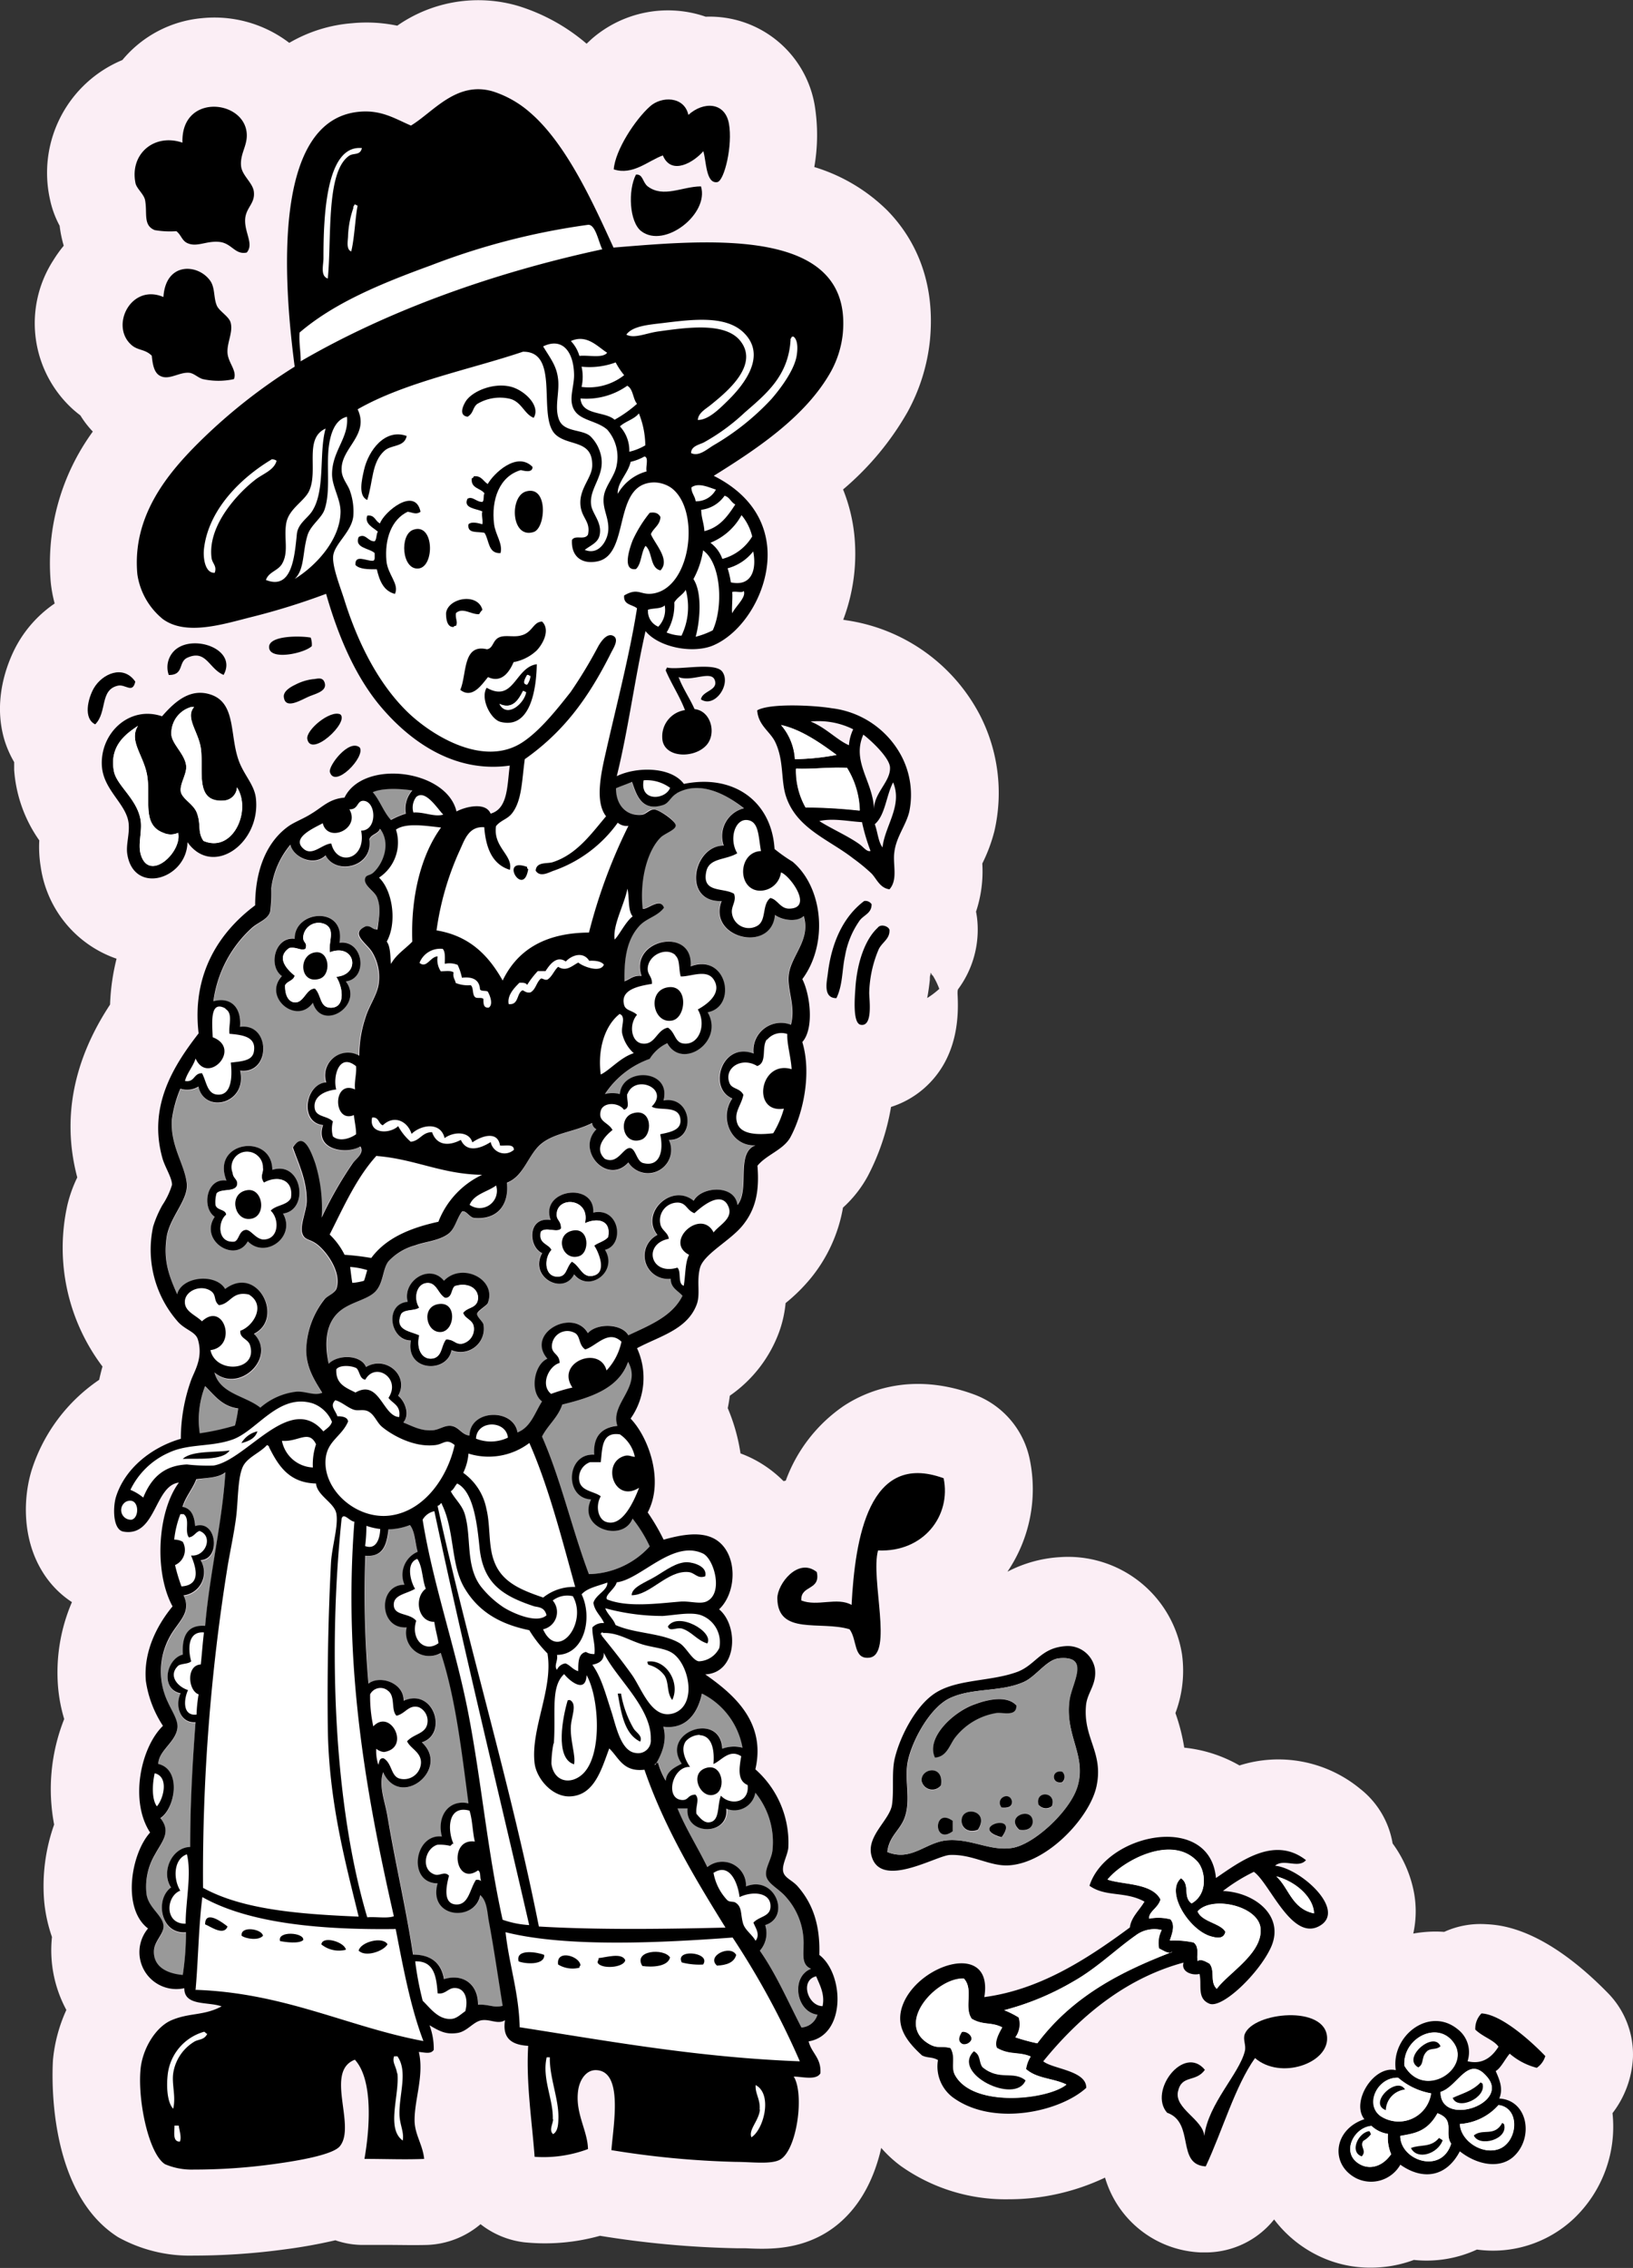 <svg xmlns="http://www.w3.org/2000/svg" viewBox="0 0 211.13 293.13"><rect x="0" y="0" width="211.13" height="293.13" fill="#333333" stroke="none"/><defs><style>.cls-1{fill:#fbeef5;}.cls-2,.cls-3,.cls-4{fill-rule:evenodd;}.cls-3{fill:#fff;}.cls-4{fill:#999;}</style></defs><title>character-01</title><g id="レイヤー_2" data-name="レイヤー 2"><g id="レイヤー_1-2" data-name="レイヤー 1"><path class="cls-1" d="M211.12,266a11.32,11.32,0,0,0-3.23-8.4c-8.38-8.56-14-8.82-15.9-8.91a11.28,11.28,0,0,0-5.27,1,16,16,0,0,0-4,.22,13.31,13.31,0,0,0,0-5.76,15.71,15.71,0,0,0-2.67-5.89,11.35,11.35,0,0,0-4.22-7.08,16.62,16.62,0,0,0-15.58-3,17.93,17.93,0,0,0-7.14-2.3h0a25,25,0,0,0-1.14-4.47,15.54,15.54,0,0,0,.85-7.6A14.91,14.91,0,0,0,137,201.26a16.74,16.74,0,0,0-6.75,1.88,19,19,0,0,0,2.89-14.5,11.36,11.36,0,0,0-7.23-8.42c-8.19-3-14.07-.33-16.85,1.51a20,20,0,0,0-7.47,9.64l-.29.06a15.58,15.58,0,0,0-2.72-2.18,15,15,0,0,0-2.84-1.4A24.05,24.05,0,0,0,94.09,182c.11-.53.2-1.07.27-1.61a17.21,17.21,0,0,0,6.35-8.17,15.2,15.2,0,0,0,.86-3.8,22.57,22.57,0,0,0,3.24-3.2,19.73,19.73,0,0,0,4.18-9.14A15.4,15.4,0,0,0,112.2,152a29.88,29.88,0,0,0,3-8.93,12,12,0,0,0,4.3-2.43c4.66-4.11,4.41-10,4.3-12.22,0-.21,0-.39.06-.55a12.92,12.92,0,0,0,2.53-8.43,10.9,10.9,0,0,0-.2-1.61,16.44,16.44,0,0,0,.81-6.22,20.83,20.83,0,0,0,1.57-4.21,22,22,0,0,0-1.89-15,23.24,23.24,0,0,0-17.2-12.22l-.46-.08A24.09,24.09,0,0,0,110.44,69,21.73,21.73,0,0,0,109,63.26a37.21,37.21,0,0,0,8.33-10,24.5,24.5,0,0,0,2.9-9.26c.82-8.42-2.56-13.8-5.53-16.82a22.82,22.82,0,0,0-9.42-5.59,24,24,0,0,0,.06-7.93A13.77,13.77,0,0,0,91.24,2.16l-.33-.11a15,15,0,0,0-14.43,3l-.64.6A24.81,24.81,0,0,0,67,.77,18.3,18.3,0,0,0,51.36,3.32,19.47,19.47,0,0,0,45.54,3,19,19,0,0,0,37.4,5.54,15.94,15.94,0,0,0,26.09,2.35,15.11,15.11,0,0,0,15.82,7.76a15.78,15.78,0,0,0-9.36,18,12.69,12.69,0,0,0,1.25,3.42,15.88,15.88,0,0,0,.53,2.58A16.55,16.55,0,0,0,6.9,33.63,15,15,0,0,0,9.54,53c.29.25.57.48.85.69A12.36,12.36,0,0,0,12,55.78,28.89,28.89,0,0,0,6.55,75.14,17,17,0,0,0,7.07,78a15.67,15.67,0,0,0-4.78,5.16c-.85,1.48-3.47,6.77-1.68,12.6A13.61,13.61,0,0,0,1.83,98.5c0,.32,0,.64,0,1a18,18,0,0,0,3.25,9.12A15.59,15.59,0,0,0,5.26,112h0a14.77,14.77,0,0,0,9.81,11.91,28.27,28.27,0,0,0-.84,5.93c-3.12,4.74-6.83,12.58-4.24,22.34a17.33,17.33,0,0,0-1.28,3.58,25.45,25.45,0,0,0,4.54,20.86c-.16.56-.3,1.14-.43,1.72a22.27,22.27,0,0,0-8.73,11.68C3,193.57,2.83,198.86,5.5,203.16a12.45,12.45,0,0,0,3.8,3.91,23,23,0,0,0-1.79,11,20.39,20.39,0,0,0,.79,4.11A24.53,24.53,0,0,0,7,235.82a23.75,23.75,0,0,0-1.28,10,19.49,19.49,0,0,0,1,4.53,16.22,16.22,0,0,0,1.86,9.43,20,20,0,0,0-1.73,6.44c0,.17-1.28,16.82,8.44,22.94A19.08,19.08,0,0,0,25,291.53H25a87.77,87.77,0,0,0,11.71-.79,66.94,66.94,0,0,0,6.65-1.19,10.77,10.77,0,0,0,3.76.6l3,0c1.66,0,3.38.05,5.16,0a11.3,11.3,0,0,0,6.85-2.68,11.33,11.33,0,0,0,5.64,2.34,26.41,26.41,0,0,0,9.8-.84,124.84,124.84,0,0,0,17.62,1.61c.35,0,.72,0,1.11,0,2.66.12,6.3.28,9.93-1.68,2.52-1.36,5.87-4.28,7.5-10.45.06-.22.13-.51.2-.84a15.85,15.85,0,0,0,2.51,2.32,23.4,23.4,0,0,0,14,4.32,29,29,0,0,0,12.43-2.8,13.46,13.46,0,0,0,12.4,9.67h.61a11.33,11.33,0,0,0,8.85-4.26,15.83,15.83,0,0,0,5.3,4.48,15.3,15.3,0,0,0,7.13,1.75,16,16,0,0,0,5.64-1,15.57,15.57,0,0,0,8.15-1.34,15.26,15.26,0,0,0,12.53-4,16.4,16.4,0,0,0,5-13.63A12.81,12.81,0,0,0,211.12,266ZM120.31,125.9c0-.07,0-.13,0-.19l.24.35-.28-.14Zm-.44,3.14c.18-.94.28-1.77.35-2.41,0-.26,0-.51.09-.71l.28.15a9.58,9.58,0,0,1,.85,1.74A11.05,11.05,0,0,1,119.87,129Z"/><path class="cls-2" d="M89,14.85c1.94-1.76,4.72-1.68,5.24,1.11s-.59,7.44-1.51,7.58c-1.48.23-1.4-2.73-1.8-4-1.19,1.4-4.12,3.21-5.23.55-1.9.68-3.87,2.61-6.35,1.8.2-2.52,2.79-6.45,4.69-8.14C85.51,12.42,88.46,12.41,89,14.85Z"/><path class="cls-2" d="M31.9,32.64c-1.54.33-1.92-1.23-3.59-1.38s-2.88.75-4.13.14c-.67-.33-.77-1.06-1.38-1.52A11.6,11.6,0,0,1,20,29.74c-1.53-.62-.93-2.2-1.24-3.86-.14-.77-1.09-1.5-1.24-2.2-.78-3.78,2.43-6.49,6.07-5.24-.21-6.23,7.58-5.63,8.27-1.52.3,1.77-.86,2.83-.69,4.55.12,1.22,1.53,2.17,1.65,3.31.17,1.46-.88,1.94-1.1,3.31C31.47,29.92,32.9,31.5,31.9,32.64Z"/><path class="cls-3" d="M46.79,19.13c-.23,1-1.06.55-1.66,1-3,2.09-2.23,10.64-2.75,15.86-1-.32-.56-1.76-.56-2.62C41.82,27.9,42.16,18.69,46.79,19.13Z"/><path class="cls-2" d="M90.63,24.09c1.08,3.57-4.72,8.09-7.72,5.79-1.56-1.2-1.73-5.3-.69-7.31.92-.1.85,1,1.52,1.52C85.78,25.62,88.17,24.11,90.63,24.09Z"/><path class="cls-3" d="M45.82,26.44c.22,0,.24.13.42.13-.3,1.41-.4,4.19-.83,5.93-.7-.28-.45-1.42-.41-2.07a12.45,12.45,0,0,1,.68-3.58C45.65,26.63,45.82,26.61,45.82,26.44Z"/><path class="cls-3" d="M77.94,32.22c-14.59,3.14-28.09,8.12-39,14.48,0-1.3-.24-2.33-.14-3.72,4.39-3.79,10.31-6.27,17-8.69A90.31,90.31,0,0,1,76,29.06C77,28.93,77.38,31.3,77.94,32.22Z"/><path class="cls-2" d="M30.24,49a9.34,9.34,0,0,1-4,0c-.61-.15-1.18-.78-1.8-.82-1.27-.1-2.59,1-3.72.41-.87-.42-1-1.71-1.1-2.62-.9-.88-1.78-.64-2.62-1.38-2.82-2.46-.06-8,4.13-6.2.29-4.59,4.52-4.32,6.07-2.07.61.89.41,2.2.83,3.17.31.74,1.57,1.39,1.79,2.21.33,1.24-.47,2.54-.41,3.86S30.69,47.91,30.24,49Z"/><path class="cls-3" d="M90.22,54.28c.06-.93,1.06-1.44,1.65-1.93,1.87-1.51,6.37-5.07,3.86-8.27-1.93-2.46-6.82-1.77-10.62-1.24-1.59.22-3.1,1-4.13.41.79-1.14,2.94-1.28,4.82-1.51,3.85-.47,8-1,10.34,1.24,3,2.94.12,6.69-2.06,8.82C92.94,52.92,91.56,54.29,90.22,54.28Z"/><path class="cls-3" d="M102.62,43.53c.67.45.52,1.88.42,2.48-.31,1.88-2.1,4.27-3.31,5.65a32.49,32.49,0,0,1-7.45,5.93c-.88.51-1.94,1.45-2.89,1,0-.91,1.1-1.1,1.65-1.38a26.21,26.21,0,0,0,5.24-3.86c2.74-2.36,5.66-4.72,5.93-9.38,0-.22.13-.23.14-.41Z"/><path class="cls-3" d="M78.5,45.6c-.58.75-2.39.28-3.59.41a4.7,4.7,0,0,0-1.1-1.93C75.87,43.14,77.28,44.83,78.5,45.6Z"/><path class="cls-3" d="M75.6,71.1c.81-.62,1.73-.94,1.93-1.93.33-1.61-.94-2.71-1.1-3.86-.33-2.39,2.17-4,1.1-7a4.87,4.87,0,0,0-1.24-1.93c-1.05-.88-3.38-.54-4-2.07s0-3.6-.13-5.24-.91-2.62-1.94-4.27c2.51-1.21,3.93.7,4,3.59,0,1.3-.51,2.7-.27,3.86.45,2.2,3,2,4.55,3.3a5.35,5.35,0,0,1,1.24,4.55c-.21,1.43-1.44,2.65-1.66,4-.27,1.7.71,2.81.56,4.55C78.52,69.91,77.41,71.82,75.6,71.1Z"/><path class="cls-3" d="M76,69.17c-.46.77-1.64,0-2.07.69-.12,2.1,1.24,3.19,3.31,2.76,4.28-.89,1.84-10.11,7.3-10.2a4,4,0,0,1,2.21.69c3.8,2.76,2.66,12.73-2.21,13.65-1.78.33-2-.83-3.86.27-.13,1.24,1.06,1.15,1.66,1.66-.94,6-2.61,12.33-4,18.47-.62,2.72-1.5,6.5,0,8.41-1.87,2.23-3.78,4.88-6.89,5.93-.73.24-2.13-.09-2.21,1.1.57.93,1.75.19,2.34,0a17.1,17.1,0,0,0,8.27-6.2,1.79,1.79,0,0,0,1.38.41,68.94,68.94,0,0,0-5.1,13.79c-5.74,0-9.28,2.29-11.16,6.2-1.81-3.21-4.25-5.77-8.55-6.48a37,37,0,0,1,3-10.34c.65-1.45,1.14-3.16,3.17-3,.21,2.73,1.06,4.82,3.31,5.51.45-1.89-2.19-2.9-1.79-5.65.63-.78,1.46-.87,2.07-1.65,1.3-1.7,1.27-4.35,1.65-7,5-3.51,8.17-7.82,11.17-13.78.31-.61,1.18-1.85.14-2.21-.75-.25-1.52.9-1.8,1.38a59.12,59.12,0,0,1-3.58,5.93c-1.75,2.22-3.93,5-6.2,6.48-5.19,3.42-12.1-1.1-15-4-3.53-3.48-6.18-8.48-8-14.2C44.05,76,43,73.38,43.07,71.93c.11-1.62,2.4-3.14,2.61-5.24a7.93,7.93,0,0,0-.41-3.17c-.25-.85-1.05-1.68-1.1-2.76-.14-2.83,3.65-4.5,2.07-7.86,6.12-3.51,14.59-5.15,21.37-7.44h.13c4.75.08,1.63,8.57,4.14,10.75,1.7,1.49,4.77.6,4.69,4,0,1.58-1.72,2.95-1.52,5.1C75.21,67,76.39,67.38,76,69.17ZM66.09,50c-2.32-.62-5.15.6-5.93,1.93-.23.39-1,1.76.28,1.93.79-.48.62-1.15,1.24-1.65a5.7,5.7,0,0,1,4.13-.69c1.6.34,1.93,2,3.17,2.48C69.93,52.48,67.85,50.48,66.09,50Zm-19,10.75c-.26,1.17-.8,3.32.42,3.86.77-2.44.56-4.84,2.2-6.34.94-.85,2.6-.44,2.9-1.93C49.79,55.34,47.64,58.2,47.06,60.76Zm16,1.8c-.6-.33-.77-1.08-1.8-1,0,.16-.15.22-.27.28-.13,1.32,1.16,1.23,1.65,1.93-.2.26,0,.91-.27,1.1-.77,0-1.27-.79-1.93-.41-.6,1.26,1.18,1.27,1.93,1.65-.17.41.09.94,0,1.65-.59-.16-1.4-.38-1.8,0-.2,1.27,1.22.9,2.07,1.11.63.94.43,2.7,2.07,2.62.32-1.23-.65-2.35-.83-3.73-.4-3.22.7-6.23,3.45-7,.54.12,1.53.38,1.52-.41C66.83,58.27,63.79,61.24,63.06,62.56ZM69,68.76c1.62-.52,1.94-6.09-1-5.24C65.84,64.16,66.07,69.7,69,68.76Zm-19.85-1.1c-.61-.26-.63-1.12-1.65-1-.38,1,.79,1.54,1.38,2.07-.24.32-.13,1-.42,1.24-.87.06-1.16-1.09-2.07-.55-.59,1.44,1.4,1.43,2.07,2.07,0,.39.12.94-.27,1-.83,0-2.32-.87-2.21.55.54.56,1.62.59,2.76.55.37,1.47.87,2.81,2.34,3.18.6-1.31-1-2.49-1.1-4.28-.23-2.8.65-5.39,2.75-6.34.7.1,1.09.42,1.66,0C53.66,62.81,49.61,66.21,49.13,67.66ZM84,66.28a16.72,16.72,0,0,0-2.21,3.58c-.49,1.27-1.33,4,.42,3.72.73-.69.65-2.19,1.24-3,.94.76.55,2.86,1.93,3.17,1.31-1.35-.71-3.41-1.24-4.68.34-.81,1.17-1.14,1.24-2.21C85.17,66.4,84.78,66.15,84,66.28ZM54.09,73.45c2.14-.16,2.06-6-.68-5C51.64,69.12,51.82,73.61,54.09,73.45Zm3.59,5.79c0,.37,0,1.89,1,1.79,0-.11.12-.16.28-.14.28-.52-.11-.91,0-1.65.92-.79,2,.2,3,.14a2.35,2.35,0,0,1,.42-.56C61.78,76.57,57.93,77.26,57.68,79.24Zm9.65,2.89c-1,.23-2-.16-2.9.28s-.7,1.38-1.51,1.51c-3.18-.76-2.58,3.26-3.45,5.24,1.55,1.25,2.84-.78,3.59-1.65,1.76.84,2.78-.7,3.3-1.93a5.94,5.94,0,0,0,3-1.52c.83-.88,1.76-2.66.69-3.72C68.92,80.36,68.86,81.77,67.33,82.13Zm-4.41,6.76c-.85,1.39.53,4.09,1.79,4.41,3.89,1,4.64-4.29,4.69-7.45C66.58,86.24,66.46,90.89,62.92,88.89Zm5.37,23.44a.22.22,0,0,1-.13-.28C64.44,110.7,67.69,116.16,68.29,112.33Z"/><path class="cls-3" d="M80.7,48.49A7.4,7.4,0,0,1,75.19,50a5.94,5.94,0,0,0,0-2.62,9.72,9.72,0,0,0,4.41-.55A9.11,9.11,0,0,0,80.7,48.49Z"/><path class="cls-2" d="M69,54c-1.24-.48-1.57-2.14-3.17-2.48a5.7,5.7,0,0,0-4.13.69c-.62.5-.45,1.17-1.24,1.65-1.25-.17-.51-1.54-.28-1.93.78-1.33,3.61-2.55,5.93-1.93C67.85,50.48,69.93,52.48,69,54Z"/><path class="cls-3" d="M82.36,52.22a16,16,0,0,1-2.9,2.06c-1.26-1.12-4.24-.53-4.41-2.75a9.15,9.15,0,0,0,6.07-1.66C81.88,50.3,81.82,51.56,82.36,52.22Z"/><path class="cls-3" d="M82.63,53.46a11.26,11.26,0,0,1,.83,4.13,7.41,7.41,0,0,1-2.07.83,4.59,4.59,0,0,0-1.24-3.31C80.86,54.44,82,54.2,82.63,53.46Z"/><path class="cls-3" d="M42.1,55.39c-.9,3.13,0,8.07-1.79,10.75-.62.92-1.8,1.57-1.93,2.9-.3,3-.66,7.25-4,5.92.37-1,1.53-1.17,2.07-2.06.92-1.54.2-3.35.55-5.24s2.44-2.88,3-4.28C41.16,60.72,39.28,56.65,42.1,55.39Z"/><path class="cls-2" d="M52.58,56.35c-.3,1.49-2,1.08-2.9,1.93-1.64,1.5-1.43,3.9-2.2,6.34-1.22-.54-.68-2.69-.42-3.86C47.64,58.2,49.79,55.34,52.58,56.35Z"/><path class="cls-3" d="M83.6,60.9a6.13,6.13,0,0,0-3.73,2.9c-.09-1.48,1.34-2.62,1.66-4.14A6.67,6.67,0,0,0,83.32,59C83.92,59.11,83.45,60.32,83.6,60.9Z"/><path class="cls-3" d="M35.76,59.52c-.3,1.17-1.67,1.63-2.62,2.35-2.31,1.75-6.32,6-5.79,10.2.09.74.73,1,.41,1.93-1.22.09-1.54-1.85-1.38-3.17.63-5.14,4.91-9.18,8.69-11.45A.94.94,0,0,1,35.76,59.52Z"/><path class="cls-2" d="M68.85,60.35c0,.79-1,.53-1.52.41-2.75.8-3.85,3.81-3.45,7,.18,1.38,1.15,2.5.83,3.73-1.64.08-1.44-1.68-2.07-2.62-.85-.21-2.27.16-2.07-1.11.4-.38,1.21-.16,1.8,0,.09-.71-.17-1.24,0-1.65-.75-.38-2.53-.39-1.93-1.65.66-.38,1.16.45,1.93.41.27-.19.07-.84.27-1.1-.49-.7-1.78-.61-1.65-1.93.12-.06.24-.12.27-.28,1-.11,1.2.64,1.8,1C63.79,61.24,66.83,58.27,68.85,60.35Z"/><path class="cls-3" d="M92.56,63.25a2.87,2.87,0,0,1-2.62,1.51c-.09-.69-.52-1-.55-1.79C90.3,62.32,91.65,63,92.56,63.25Z"/><path class="cls-2" d="M68,63.52c2.9-.85,2.58,4.72,1,5.24C66.07,69.7,65.84,64.16,68,63.52Z"/><path class="cls-3" d="M95,65.17c-1,1.53-2,3-4,3.45-.05-1-.38-1.73-.41-2.76a4.31,4.31,0,0,0,3-1.79C94.34,64.23,94.48,64.91,95,65.17Z"/><path class="cls-2" d="M54.37,66.14c-.57.42-1,.1-1.66,0-2.1,1-3,3.54-2.75,6.34.15,1.79,1.7,3,1.1,4.28-1.47-.37-2-1.71-2.34-3.18-1.14,0-2.22,0-2.76-.55-.11-1.42,1.38-.52,2.21-.55.39,0,.25-.57.27-1-.67-.64-2.66-.63-2.07-2.07.91-.54,1.2.61,2.07.55.29-.27.18-.92.42-1.24-.59-.53-1.76-1-1.38-2.07,1-.15,1,.71,1.65,1C49.61,66.21,53.66,62.81,54.37,66.14Z"/><path class="cls-2" d="M85.39,66.83c-.07,1.07-.9,1.4-1.24,2.21.53,1.27,2.55,3.33,1.24,4.68-1.38-.31-1-2.41-1.93-3.17-.59.84-.51,2.34-1.24,3-1.75.26-.91-2.45-.42-3.72A16.72,16.72,0,0,1,84,66.28C84.78,66.15,85.17,66.4,85.39,66.83Z"/><path class="cls-3" d="M95.87,66.55a6.65,6.65,0,0,1,1.38,2.76,6.43,6.43,0,0,1-3.86,2.9,4.41,4.41,0,0,0-1.52-2.07A7.94,7.94,0,0,0,95.87,66.55Z"/><path class="cls-2" d="M53.41,68.48c2.74-1,2.82,4.81.68,5S51.64,69.12,53.41,68.48Z"/><path class="cls-3" d="M90.9,71.1c2.36,1.68,2.63,7.34,1.25,10.34a10.54,10.54,0,0,1-2.21.83c.51-1.78.92-5.61-.28-7.44A11.15,11.15,0,0,0,90.9,71.1Z"/><path class="cls-3" d="M97.38,71.24c.45,2.19-.09,4.6-2.89,4a11.21,11.21,0,0,0-.41-1.79A6.27,6.27,0,0,0,97.38,71.24Z"/><path class="cls-3" d="M88.7,76.2a8.45,8.45,0,0,1-.55,5.93,5.78,5.78,0,0,1-1.93-.41,6.81,6.81,0,0,0,1-3.86C87.57,77.19,88.3,76.86,88.7,76.2Z"/><path class="cls-3" d="M94.63,79.24c-.1-.47.07-1.86,0-2.76.46-.09,1.28.18,1.51-.14C96.57,77.16,95.07,78.38,94.63,79.24Z"/><path class="cls-2" d="M62.37,78.82a2.35,2.35,0,0,0-.42.56c-1.06.06-2.11-.93-3-.14-.11.74.28,1.13,0,1.65-.16,0-.24,0-.28.14-1,.1-1-1.42-1-1.79C57.93,77.26,61.78,76.57,62.37,78.82Z"/><path class="cls-3" d="M85.94,78.27A3.13,3.13,0,0,1,85.11,81a2.16,2.16,0,0,1-1.37-2.21C84.4,78.57,85.47,78.73,85.94,78.27Z"/><path class="cls-2" d="M70.09,80.34c1.07,1.06.14,2.84-.69,3.72a5.94,5.94,0,0,1-3,1.52c-.52,1.23-1.54,2.77-3.3,1.93-.75.87-2,2.9-3.59,1.65.87-2,.27-6,3.45-5.24.81-.13.73-1.11,1.51-1.51s1.94,0,2.9-.28C68.86,81.77,68.92,80.36,70.09,80.34Z"/><path class="cls-2" d="M40.17,82.41a2.63,2.63,0,0,1,.14,1.1c-.94.93-5.47,1.91-5.52.14C34.75,82.1,38.92,82.17,40.17,82.41Z"/><path class="cls-2" d="M28.91,87.23C27,86.44,26.68,83.91,24.24,85c-1.23.54-.41,2.26-2.42,2.24a3,3,0,0,1,.69-3.11C24.79,81.84,30.78,83.84,28.91,87.23Z"/><path class="cls-2" d="M69.4,85.85c-.05,3.16-.8,8.44-4.69,7.45-1.26-.32-2.64-3-1.79-4.41C66.46,90.89,66.58,86.24,69.4,85.85Zm-1.24,2.62a2.19,2.19,0,0,0,.41-1.1c-.18,0-.19-.17-.41-.14C68,87.5,67.39,88.48,68.16,88.47ZM64.57,91c1,1.88,3.22-.1,3.45-1.52-.18,0-.19-.18-.41-.14C67.06,90.42,66.25,91.76,64.57,91Z"/><path class="cls-2" d="M17.49,88.1c-.35,1.6-1.27.3-2.24.52-2.38.53-1.36,3.41-2.94,5-1.57-.76-.94-3.34-.18-4.67C13.21,87.09,15.94,85.85,17.49,88.1Z"/><path class="cls-2" d="M90.63,90.4c.14-1.11,2.25-1.14,1.79-2.48s-3,.26-4.69-.41c.57,1.5,1.43,2.71,2.07,4.14,2.15.23,2.87,3.21,1.52,4.68C89.8,98,86.16,98,85.67,95.78a3.44,3.44,0,0,1,2.89-4c-.7-1.82-1.72-3.33-2.48-5.1,0-.22.13-.24.14-.41,1.4.4,6.23-.76,7.17.55C94.56,88.45,92.41,91.55,90.63,90.4Z"/><path class="cls-3" d="M68.16,87.23c.22,0,.23.13.41.14a2.19,2.19,0,0,1-.41,1.1C67.39,88.48,68,87.5,68.16,87.23Z"/><path class="cls-2" d="M40.45,87.78c.46,0,1.24-.37,1.51.42C42.35,89.3,40.9,89.63,40,90c-1.08.45-3.19,1.83-3.31,0,0-.79,1.13-1.33,1.52-1.52A6.72,6.72,0,0,1,40.45,87.78Z"/><path class="cls-2" d="M24.24,108.85c-.1,4.78-6.93,6.87-7.78,1.56-.2-1.22.32-2.59.17-4-.27-2.52-3.28-4.28-3.46-7.44-.24-4.18,3.53-7.83,7.78-6.39,1.74-2,3.74-3.71,6.4-2.77C30.64,91,29.62,95.34,31,98.65c.7,1.68,1.88,2.85,2.08,4.49C33.76,109,27.5,113.46,24.24,108.85Zm4.67-5.36c-3.79.29-2.55-3.91-2.94-6.74-.3-2.15-2.07-4-.87-5.36h-.34A3.51,3.51,0,0,0,22.16,95c.13,1.22,1.76,2.48,1.91,4,.1,1-.83,2.4-.7,3.29s1.64,1.61,2.08,2.77c.58,1.53.05,2.47.86,3.63,3.79,1.62,6.26-3.91,4.33-6.92A1.81,1.81,0,0,1,28.91,103.49Zm-14.18-3.8c.36,1.87,3.07,3.61,3.46,6.4.19,1.39-.37,3,0,4.32,1.07,3.73,5.41-.29,4.84-2.77a2.29,2.29,0,0,1-1.9,0c-2.79-1-1.64-4.2-2.08-7.26-.39-2.69-2.46-4.59-1.21-6.57C16.46,94.75,14.08,96.29,14.73,99.69Z"/><path class="cls-3" d="M67.61,89.3c.22,0,.23.13.41.14-.23,1.42-2.41,3.4-3.45,1.52C66.25,91.76,67.06,90.42,67.61,89.3Z"/><path class="cls-3" d="M30.64,101.76c1.93,3-.54,8.54-4.33,6.92-.81-1.16-.28-2.1-.86-3.63-.44-1.16-1.93-1.76-2.08-2.77s.8-2.25.7-3.29c-.15-1.49-1.78-2.75-1.91-4a3.51,3.51,0,0,1,2.6-3.63h.34c-1.2,1.38.57,3.21.87,5.36.39,2.83-.85,7,2.94,6.74A1.81,1.81,0,0,0,30.64,101.76Z"/><path class="cls-2" d="M115,114.94c-1.27-.17-1.67-1.39-2.34-2.06a23.44,23.44,0,0,0-2.35-1.93c-3.13-2.45-7.3-3.84-8.68-8-.69-2.06-.25-4.59-1.38-7-.65-1.4-2.22-2.17-2.35-4.14,1.62-.94,7.32-.66,9.66-.27a11.76,11.76,0,0,1,9,6.2,10.8,10.8,0,0,1,1,7.17c-.42,1.76-1.7,3.26-1.93,5.24C115.4,111.69,116.13,113.67,115,114.94Zm-5.24-18.61a5.72,5.72,0,0,1,.55-2.07,10,10,0,0,0-5.51-1C106.72,94,108.29,95.71,109.79,96.33Zm-7,1.79a30.78,30.78,0,0,0,5.38-.55c-2.06-1.53-4.6-3.3-7.17-3.86A7.41,7.41,0,0,1,102.76,98.12ZM113,104.6c0-2.13,2.13-3.56,2.07-5.37,0-1.26-2.5-3.57-3.45-4.28C110.07,98.47,112.89,101,113,104.6ZM102.9,99.37a9.72,9.72,0,0,0,1.24,5,68,68,0,0,1,7,.41,11,11,0,0,0-1.65-5.51C107.16,99.12,105.21,99.43,102.9,99.37Zm10.2,7.16c.38,1,.43,2.24,1,3,.3-2.79,2.63-5.41,1.37-8.41C114.56,102.85,114.47,105.34,113.1,106.53Zm-1.93,2.62c.48.36.94,1,1.38.83a25.26,25.26,0,0,1-1.1-3.72c-1.71-.09-3.77-.55-5.52-.14C107.51,107.13,109.74,108.1,111.17,109.15Z"/><path class="cls-3" d="M17.84,93.81c-1.25,2,.82,3.88,1.21,6.57.44,3.06-.71,6.21,2.08,7.26a2.29,2.29,0,0,0,1.9,0c.57,2.48-3.77,6.5-4.84,2.77-.37-1.27.19-2.93,0-4.32-.39-2.79-3.1-4.53-3.46-6.4C14.08,96.29,16.46,94.75,17.84,93.81Z"/><path class="cls-2" d="M44,92.33c1.2,1-3.83,5.69-4.27,3.17C39.55,94.35,42.67,91.73,44,92.33Z"/><path class="cls-3" d="M101,93.71c2.57.56,5.11,2.33,7.17,3.86a30.78,30.78,0,0,1-5.38.55A7.41,7.41,0,0,0,101,93.71Z"/><path class="cls-2" d="M46.51,96.61c.78,1.2-3.24,5.37-3.86,3.17C42.43,99,45.11,95.45,46.51,96.61Z"/><path class="cls-3" d="M109.52,99.23a11,11,0,0,1,1.65,5.51,68,68,0,0,0-7-.41,9.72,9.72,0,0,1-1.24-5C105.21,99.43,107.16,99.12,109.52,99.23Z"/><path class="cls-3" d="M83.18,100.88a5.13,5.13,0,0,1,3.45,1C86,103.4,82.67,103.65,83.18,100.88Z"/><path class="cls-4" d="M96.14,104.47a3.7,3.7,0,0,0-2.62,4.82c-4,0-5.41,7.35-.27,7.17-1.86,4.84,6.44,6.79,6.89,1.79.87.66,2.82,1,3.72.14,1,3.08-1.62,5.09-1.93,7.58-.24,2,.92,4,.28,6.48a3.56,3.56,0,0,0-4.83,3.72c-4.1-1.57-6,4.49-2.75,5.8-1.71,2.55-.1,6.22,3,6.06-2.62,1-.68,5.74-2.34,7.72-.33-2.71-4.62-2.42-5.66-.55-2.87-2.34-7,1.59-4.68,4.41a3,3,0,0,0,1.79,5.65c0,1.25,1,1.53,1.52,2.21-1.38,2.67-4.29,3.8-7,5.1-.86-1.52-4.08-1.6-5.23-.27-1.89-3.3-8.09,0-5.24,3.3-1.64.72-2.34,4.25-.69,5.52-.93,1.46-1.45,3.33-3.17,4-.52-3.13-6.12-3-6.21.41-1-.1-1.31-1.09-2.34-1.24-.86-.12-1.46.45-2.35.55-1.56.18-2.6-.45-3.86-1,.91-1.09.13-2.84-.68-3.45,1.5-2.57-1.56-5.25-4.14-3.72-.7-1.64-3.68-1.62-4.83-.42-.57-2.81-.32-5.28,1.38-6.75,1.42-1.24,3.66-1.51,4.69-2.62s.89-2.87,1.65-3.86A7.27,7.27,0,0,1,53.68,161c1.23-.47,2.9-.56,4.14-1.38,1-.68,1.18-2,1.93-3,.48-.19.91.69,1.51.83,3.18.31,4.59-1.84,4.28-4.55,2.27-.85,2.66-3.65,4.55-5.11s4.27-1.47,6.48-2.61a1,1,0,0,0,.55.82c-2.69,2.76,1.46,7.3,4.13,4.28a3,3,0,0,0,5.24-2.9c3.57.06,3-5.77-.69-5.1,1.06-4.08-5.37-4.34-5.65-.83a3.82,3.82,0,0,0-1.93,0A11.55,11.55,0,0,1,84,136.86a5.24,5.24,0,0,1,2.21-2.06c1.92,3.49,7.43-.17,5.23-4,3.88-.72,2.49-7.69-2.2-5.93.38-5.22-8-3.52-6.34,1.24-1.08-.11-1.49.44-2.21.69,0-3.25.42-5.52,1.93-7.17.93-1,2.31-1.2,3.17-2.34-.49-1.39-2.2.33-2.75.13-.42-3.84.66-7.58,2.34-9.23.55-.54,1.92-.81,1.93-1.52s-2-2-2.76-2.07-1.06.64-1.65.69c-1.85.17-3.27-1.13-3.31-3.44.67-.3,1.4-.53,2.07-.83.54,1.55,1.16,3.94,4,3,.77-.24,1-1,1.79-1.51C90.47,100.82,93.85,102.64,96.14,104.47Zm-25,53.21c-3-.47-2.9,3.48-1.1,4.28-1.74,3.12,2.75,5.51,4.13,2.75,1.92,2.41,5.73-.34,4-3.17,2.58-.66,1.9-5.55-1.52-4.82C76.93,152.68,69.75,153.69,71.19,157.68ZM52.71,168.3c-3.05.23-2.31,5,.42,5-.73,4,4.71,4.3,5.24,1.24a3,3,0,0,0,4.13-3.31c-.07-.41-.86-1.06-.82-1.38s1.26-1.08,1.38-1.38c1.22-3.09-3.34-5.33-5.66-2.89C55.55,163.25,52,165.56,52.71,168.3Z"/><path class="cls-4" d="M53.27,102.12a3.55,3.55,0,0,0-.83,3,10.18,10.18,0,0,0-1.93.82c-1-1-1.43-2.52-2.34-3.58C49.41,101.83,51.67,101.92,53.27,102.12Z"/><path class="cls-3" d="M57.27,105.29c-1.17.34-2.48-.37-3.86-.27a2.25,2.25,0,0,1,.41-2.07C55,102,56.53,104.49,57.27,105.29Z"/><path class="cls-3" d="M46.65,107.36c.74,3.74-3.12,4.73-3.86,1.66-1.18.07-2.44,1.66-3.58.69-1.67-1.42,1.39-2.71,2.48-3.31.63,2.6,4.91.76,3.44-1.8,1.18.05.94-1.09,1.8-1.1C48.67,103.49,48.84,107.36,46.65,107.36Z"/><path class="cls-3" d="M98.35,110c-2.89.14-3.11,4.71-.42,5.1a2.71,2.71,0,0,0,3-2.34c1.13.32,4.27,4.6,1.1,4.68-1.19,0-1.56-1.23-2.48-1.37-1.1.86-.46,2.86-1.66,3.58a2.2,2.2,0,0,1-3.3-1.65c-.11-.9.63-1.54.27-2.48-1.37-.85-4.21,0-3.58-2.9.39-1.77,2.53-1.44,4-2.34-1.11-1.82-.3-4.56,1.38-4.28C98.14,106.22,98.05,108.18,98.35,110Z"/><path class="cls-3" d="M57,107c-2.57,3.5-3.94,8.92-3.72,14.75-.92,1-2.1,1.67-2.76,2.89-.1-.71,0-2.22-.55-2.89,1.41-2.49.77-6.64-1-8.27a5.44,5.44,0,0,0,2.21-6.21C52.52,106.28,55.2,106.77,57,107Z"/><path class="cls-4" d="M48.72,120.18c-.69,0-.76-.52-1.52-.41-2.09.92.11,2.14.83,3.31a6.23,6.23,0,0,1,.83,4.27c-.23,1.34-1.25,2.78-1.66,4.14a15.65,15.65,0,0,0-.83,5,2.94,2.94,0,0,0-4.27,3.45c-2.7.15-3.52,5.2-.41,5.51-1.12,3.3,3.11,3.82,4.82,2.76.61.88-.54,1.6-1,2.2a50,50,0,0,0-4,7,19.8,19.8,0,0,0-.83-7c-.58-1.66-1.57-4.23-2.89-2.06.81,2.25,1.78,4.21,1.79,6.89,0,1.31-.95,3.25-.55,4.27.32.86.94.61,1.93,1.38,1.2.94,3.13,3.55,2.48,5.66-.2.63-1.13.94-1.52,1.37a11,11,0,0,0-2.34,6.62c0,2.28,1.11,3.91,2.07,5.52-1,.44-2.13-.21-3.31-.14A8.55,8.55,0,0,0,33.69,182c-1.93-1.56-5.22-1.77-5.93-4.55,3.23,2.79,8.13-2,5.1-5,4-2,.5-9-3.72-5.79-1.24-2.06-5.62-1.65-6.2.69-1.09-2.47-1.78-4.31-1.38-7.3.35-2.66,2.83-4.92,2.62-7-.25-2.49-2.15-4.83-1.93-8.28a15.45,15.45,0,0,1,1.1-4,2.84,2.84,0,0,0,2.34-.27c.79,3.6,6.37,2.21,5.38-2.07,4,.52,4-6.16,0-5.65.21-2.39-1.11-3.93-3.45-3.31a15.56,15.56,0,0,1,5-9.51c.84-.73,2-1.12,2.34-2.07a18.43,18.43,0,0,0,.14-3,10.92,10.92,0,0,1,2.48-5.66c.38,1.68,3.07,2.84,4.55,1.38,1.33,2.64,6.2,1.49,5.65-2.07.24-.68,1.15-.69,1.38-1.37,1.46,1.91.41,4.5-.83,5.65-.5.47-1,.26-1.1.83-.17.89,1.22,1.61,1.52,2.34C49.31,117.34,49,118.52,48.72,120.18ZM38.1,121.29c-2.59-.29-3.45,3.55-1.65,4.82-2.51,2.71,1.91,6.39,4,3.45,1.16,3.79,6.62.39,4.27-2.76,2.94-.35,2.27-5.35-.83-5C44.74,117.06,38.05,117.58,38.1,121.29Zm-8.82,31.29c-2.63-.37-3.22,3.53-1.52,4.69-2.06,3.08,2.69,6.07,4.28,3.17,2.28,2.33,6.27-.63,4.55-3.59,3.45-.44,2.48-6.87-1.38-5.65C35.17,146.37,27.23,147.51,29.28,152.58Z"/><path class="cls-2" d="M68.16,112.05a.22.22,0,0,0,.13.28C67.69,116.16,64.44,110.7,68.16,112.05Z"/><path class="cls-3" d="M81.12,114.81c.28,1.14,0,2.81.68,3.58-.94.75-1.71,2.42-2.34,3C79.21,119.53,80.73,116.9,81.12,114.81Z"/><path class="cls-2" d="M112.69,116.87c0,1.16-.93,1.34-1.52,2.07a11.29,11.29,0,0,0-1.93,4.69c-.38,1.73-.27,3.67-1.1,5.38-1.81,0-1.21-2.26-1.11-3.17.5-4.22,2.13-7.46,4.69-9.38A.94.94,0,0,1,112.69,116.87Z"/><path class="cls-2" d="M43.89,121.84c3.1-.39,3.77,4.61.83,5,2.35,3.15-3.11,6.55-4.27,2.76-2.09,2.94-6.51-.74-4-3.45-1.8-1.27-.94-5.11,1.65-4.82C38.05,117.58,44.74,117.06,43.89,121.84Zm-1.79-2.35A2,2,0,0,0,39.21,121c-.11.92.62.74.27,1.65-.7.24-1.08-.29-2.07-.13-1.88,1.29-.11,2.93.69,3.58-.16.66-1,.7-1.24,1.24,0,1.39.5,2.16,1.24,2.21,1.21.08,1.47-1.81,2.62-1.79.87.86.58,2.48,2.07,2.48,1.85,0,1.6-2.54.69-4,3.23-.27,2.45-4.39-.83-3.17C42.45,121.73,43.36,120.18,42.1,119.49Z"/><path class="cls-3" d="M42.65,123.08c3.28-1.22,4.06,2.9.83,3.17.91,1.46,1.16,4-.69,4-1.49,0-1.2-1.62-2.07-2.48-1.15,0-1.41,1.87-2.62,1.79-.74-.05-1.29-.82-1.24-2.21.29-.54,1.08-.58,1.24-1.24-.8-.65-2.57-2.29-.69-3.58,1-.16,1.37.37,2.07.13.35-.91-.38-.73-.27-1.65a2,2,0,0,1,2.89-1.52C43.36,120.18,42.45,121.73,42.65,123.08Zm-1.38,3.44c1.61-.45,1.36-3.59-.41-3.44C38.5,123.28,38.7,127.25,41.27,126.52Z"/><path class="cls-2" d="M115,120.18c.06,1.17-.89,1.54-1.38,2.48a15.27,15.27,0,0,0-1.24,5.66c0,.88.51,4.42-1.1,4.13-1.07-.18-.76-3.65-.69-4.68.2-3.23,1.21-6.32,2.89-7.86C113.87,119.36,114.88,119.71,115,120.18Z"/><path class="cls-3" d="M57.27,122.66c.36.38.27,1.2.27,1.93a2.77,2.77,0,0,1,1.66.14,7.19,7.19,0,0,1,.55,1.66c1.45-.17,2.27.3,2.34,1.51.16.25.72.11,1,.28.25.4.77,1.66.13,2.07-.66.07-.7-.5-.69-1.11-.2-.25-.9,0-1.1-.27-.36-.33-.15-1.23-.55-1.52a4.19,4.19,0,0,1-1.93-.28c-.09-.46-.4-.7-.28-1.37-.33-.27-1.1-.09-1.65-.14a2.67,2.67,0,0,1-.41-1.93c-1,0-1.43,1.62-2.35.83A2.87,2.87,0,0,1,57.27,122.66Z"/><path class="cls-2" d="M40.86,123.08c1.77-.15,2,3,.41,3.44C38.7,127.25,38.5,123.28,40.86,123.08Z"/><path class="cls-3" d="M88,126.25c1.27,0,3.37-1,4.27.41,1.07,1.66-.62,3.07-2.06,3.86,1.14,1.92.18,4.61-1.8,4.41-1.21-.12-1.11-1.43-2.07-2.06-1.49.31-1.62,2.26-3.3,2.06-1.45-.17-1.78-2.47-.69-3.72-.6-.58-1.45-.52-1.66-1.24-.57-2,1.89-2.48,3.59-2.76,0-.93-.57-1.14-.55-1.93,0-1.81,2.38-2.88,3.58-1.79C87.94,124.05,87.72,125.13,88,126.25Zm-1.1,5.65c1.87-.37,2.13-4.85-.69-4.27C83.62,128.16,84.46,132.39,86.91,131.9Z"/><path class="cls-3" d="M78.08,124.73c-.46,1.12-2.73.23-3.31-.27-.79.39-1.52,1.22-2.61.55-.53.48-.77,1.26-1.38,1.65-.42.1-.51-.14-.83-.14-.6.46-.67,1.44-1.38,1.8-.49.08-.67-.16-1-.28-.84.36-.46,1.94-1.8,1.79-.23-1.12.71-2.09,1.38-2.76.44,0,.83,0,1,.28a11.52,11.52,0,0,1,1.38-1.79h1c.49-.75,1.4-2.09,2.62-1.24.82-.84,2.25-1.31,3-.14C77,124.13,77.74,124.25,78.08,124.73Z"/><path class="cls-2" d="M86.22,127.63c2.82-.58,2.56,3.9.69,4.27C84.46,132.39,83.62,128.16,86.22,127.63Z"/><path class="cls-3" d="M29.69,133.69c1.66.15,3.44.36,3.17,2.21-.18,1.27-1.47,1.33-3,1.52.23,1.83.11,4.33-1.79,4.13-1.27-.13-1.35-1.66-1.93-2.76-1.13-.06-.92,1.2-2.21,1,.31-1.11,1-1.82,1.38-2.9,1.56,3.5,6.06-1.28,2.21-2.75-.09-2.06-.31-4.82,1.65-3.72C30.19,131,29.51,132.55,29.69,133.69Z"/><path class="cls-3" d="M80.43,131.35c.32.5-.1,1.38,0,2.21a4.87,4.87,0,0,0,1.51,2.61c-1.72.54-3.07,2.18-4.27,2.76-.44-3.34.57-6.4,2.48-7.86C80.27,131.14,80.4,131.2,80.43,131.35Z"/><path class="cls-3" d="M101.79,133.69c-.06,1.29.47,3,.56,4.55-4.09-1.25-5.2,5.77-1,5.1a12.74,12.74,0,0,1-1.38,3.18c-1.94.22-4.23.22-4.68-1.38-.4-1.4.56-2.23.82-3.59-.45-.9-1.47-.71-1.79-1.51-.78-2,1.62-3.45,3.58-2.21,1.34-.45.51-2.44,1.25-3.45A2.39,2.39,0,0,1,101.79,133.69Z"/><path class="cls-3" d="M46.1,137.83c.07,1.13-.24,1.87-.14,3-2.93-1.32-2.85,4.45-.14,3.31.07.86.27,1.57.28,2.48-.76.53-2.15,1-3,.28a3.61,3.61,0,0,1,0-1.93c-.77-.78-2.13-.54-2.35-1.66-.29-1.44,1.13-2.29,2.76-2.48C43,139.16,43.83,136,46.1,137.83Z"/><path class="cls-3" d="M84.29,143.07c.92.64,3.66-.31,3.72,1.79,0,1.23-1.21,1.5-2.62,1.79.51,2.45-.24,4.24-2.21,3.72-.84-.22-1-1.81-1.65-1.93-.93-.15-1.6,2.19-3.31,1.38-1.48-1.36,0-2.93,1-3.72-.57-1-1.91-1-1.52-2.48.32-1.16,2.32-1.19,3-.14.86-.27.33-1.12.42-2.07C82.08,138.8,86.64,140.67,84.29,143.07Zm-1.52,4.27c1.68-.47,1.61-4.26-1-3.44C79.88,144.5,80.48,148,82.77,147.34Z"/><path class="cls-2" d="M81.8,143.9c2.58-.82,2.65,3,1,3.44C80.48,148,79.88,144.5,81.8,143.9Z"/><path class="cls-3" d="M48.17,144.45c.91-.14.8.76,1.38,1,1.45-1.39,3.2-.54,3.72,1.11,1.24-1.22,3.78-1.57,4.27.55,1.1-.83,3.16-.95,3.59.55,1.09-.78,3.27-1.58,3.58.41.72.06,1.82-.25,1.79.55a1.82,1.82,0,0,1-3-1c-1.33.84-3.09,1.41-3.86-.28-1.62.89-3.14.73-3.72-1-1.32,0-1.55,1.12-2.76,1.24a7.25,7.25,0,0,1-1.65-2.07C50.38,146.61,47.64,146.57,48.17,144.45Z"/><path class="cls-2" d="M35.21,151.2c3.86-1.22,4.83,5.21,1.38,5.65,1.72,3-2.27,5.92-4.55,3.59-1.59,2.9-6.34-.09-4.28-3.17-1.7-1.16-1.11-5.06,1.52-4.69C27.23,147.51,35.17,146.37,35.21,151.2ZM34,150.93a2,2,0,1,0-3.86.69c.06.79.76.82.55,1.65-.37.82-2.07.32-2.62,1a4,4,0,0,0-.14,1.52c.18.69,1.27.48,1.38,1.24-1.14.87-1.2,3.67,1,3.45.64-.2.56-1.46,1.52-1.52.67,0,1.31,1.29,2.34,1.24,1.88-.08,2-2.64.83-3.72.67-.75,2.17-.68,2.62-1.65.38-2.52-1.84-2.87-3.45-1.93C33.51,152,34.12,151.58,34,150.93Z"/><path class="cls-3" d="M34.1,152.86c1.61-.94,3.83-.59,3.45,1.93-.45,1-1.95.9-2.62,1.65,1.16,1.08,1,3.64-.83,3.72-1,.05-1.67-1.28-2.34-1.24-1,.06-.88,1.32-1.52,1.52-2.16.22-2.1-2.58-1-3.45-.11-.76-1.2-.55-1.38-1.24a4,4,0,0,1,.14-1.52c.55-.64,2.25-.14,2.62-1,.21-.83-.49-.86-.55-1.65a2,2,0,1,1,3.86-.69C34.12,151.58,33.51,152,34.1,152.86Zm-1.93,4.69c2.42,0,2-4-.13-3.73C29.58,154.15,30.19,157.55,32.17,157.55Z"/><path class="cls-3" d="M62.37,151.89A11.16,11.16,0,0,0,56.71,158c-3.65.8-6.79,2.12-8.68,4.68a32.93,32.93,0,0,0-3.45-.41,9.37,9.37,0,0,0-1.93-2.62c1.82-3.6,3.48-7.36,6.07-10.2C53.69,149.81,57.12,151.77,62.37,151.89Z"/><path class="cls-3" d="M64.16,153.27a2.23,2.23,0,0,1-3.45,2.48C61.26,154.32,63,154.07,64.16,153.27Z"/><path class="cls-2" d="M32,153.82c2.1-.28,2.55,3.73.13,3.73C30.19,157.55,29.58,154.15,32,153.82Z"/><path class="cls-2" d="M76.7,156.72c3.42-.73,4.1,4.16,1.52,4.82,1.73,2.83-2.08,5.58-4,3.17-1.38,2.76-5.87.37-4.13-2.75-1.8-.8-1.93-4.75,1.1-4.28C69.75,153.69,76.93,152.68,76.7,156.72Zm-4.68,0c-.15,1.09.53.89.55,2.06-.49.62-2-.28-2.62.42-.34,1.58,1,1.51,1.38,2.34-1,1.1-.92,3.28.55,3.45s1.24-1.1,2.07-1.93c1.11.55,1.31,2.27,2.89,1.79s.64-2.86,0-3.86c.56-.41,1.36-.57,1.8-1.1.43-2.33-1.56-2.48-3-1.79C76.37,155,72.31,154.52,72,156.72Z"/><path class="cls-3" d="M92.28,159.34c-1.62-3.19-6.46,1.2-3.17,2.89-.53,1-.45,2.67-.69,4-.81-.25-.28-1.83-.82-2.34-3.5,1.07-4.5-3.08-1.11-3.73-.11-.84-1-1.08-1.1-1.93a2.29,2.29,0,0,1,2.34-2.75c1.06.09,1.07,1,2.07,1.37,1-.87,3.33-2.82,4.28-1.1S93,158.3,92.28,159.34Z"/><path class="cls-3" d="M75.6,158.1c1.48-.69,3.47-.54,3,1.79-.44.53-1.24.69-1.8,1.1.64,1,1.53,3.4,0,3.86s-1.78-1.24-2.89-1.79c-.83.83-.63,2.09-2.07,1.93s-1.54-2.35-.55-3.45c-.41-.83-1.72-.76-1.38-2.34.6-.7,2.13.2,2.62-.42,0-1.17-.7-1-.55-2.06C72.31,154.52,76.37,155,75.6,158.1Zm-.83,4.27c1.47-.4,1.41-3.81-.82-3.31S72.64,163,74.77,162.37Z"/><path class="cls-2" d="M74,159.06c2.23-.5,2.29,2.91.82,3.31C72.64,163,71.66,159.57,74,159.06Z"/><path class="cls-3" d="M45.27,163.75a9.55,9.55,0,0,1,2.21.41c-.14.46-.25,1-.42,1.38a7.52,7.52,0,0,1-1.51.27C45.43,165.15,45.36,164.44,45.27,163.75Z"/><path class="cls-2" d="M57.4,165.54c2.32-2.44,6.88-.2,5.66,2.89-.12.3-1.34,1-1.38,1.38s.75,1,.82,1.38a3,3,0,0,1-4.13,3.31c-.53,3.06-6,2.79-5.24-1.24-2.73,0-3.47-4.73-.42-5C52,165.56,55.55,163.25,57.4,165.54Zm-2.06.27c-1.49,0-1.9,2-1.11,3.18-.59.46-1.92.19-2.34.82-.94,2.13,1.25,2.21,2.34,2.76-.44,1.79.32,3.18,1.66,3S57,174,57.68,173.12c1.08,0,1.16.66,2.07.55a1.94,1.94,0,0,0,1.51-2.2c-.14-.92-1.13-1-1.37-1.79.65-.8,1.81-.63,1.92-1.8s-1.22-2.23-3-1.65c-.48.43-.3,1.53-1.24,1.52C56.67,167.3,56.49,165.84,55.34,165.81Z"/><path class="cls-3" d="M57.54,167.75c.94,0,.76-1.09,1.24-1.52,1.81-.58,3.16.35,3,1.65s-1.27,1-1.92,1.8c.24.8,1.23.87,1.37,1.79a1.94,1.94,0,0,1-1.51,2.2c-.91.11-1-.58-2.07-.55-.73.9-.52,2.34-1.79,2.48s-2.1-1.24-1.66-3c-1.09-.55-3.28-.63-2.34-2.76.42-.63,1.75-.36,2.34-.82-.79-1.16-.38-3.2,1.11-3.18C56.49,165.84,56.67,167.3,57.54,167.75ZM57,172.16c1.87-.11,2.17-4.12-.41-3.59C54.44,169,55,172.27,57,172.16Z"/><path class="cls-3" d="M28.31,168.71c1.56-.19,1.65-1.85,3.86-1.38,2.28,1.38.58,4.11-1.1,4.69-.09,1,1,.95,1.24,1.79,1.13,3.44-4.43,3.82-5.1.69,3.55-.47,1.75-6.38-1.1-3.72-.79-.8-2.18-1.25-2.21-2.48,0-1.49,2.16-2.42,3.45-1.38C28,167.45,27.6,168.12,28.31,168.71Z"/><path class="cls-2" d="M56.58,168.57c2.58-.53,2.28,3.48.41,3.59S54.44,169,56.58,168.57Z"/><path class="cls-3" d="M75.6,174.36c1.43-.37,3-2.59,4.69-1a7.7,7.7,0,0,1-1.93,3.72c-.87-3.29-6.62-1.07-4.41,2.21a22.24,22.24,0,0,0-2.76.82c-1.45-1.17-.28-3.62,1.1-4,.09-1.13-.89-1.12-1-2.07a2,2,0,0,1,3-1.79C75.06,172.74,74.79,173.8,75.6,174.36Z"/><path class="cls-4" d="M81.25,176c1.83,3.29-2.34,5.39-1.38,8.27-2.05.2-3.19,1.31-3,3.72-3.63-.16-3.91,5.61-.41,5.79-1.79,3.79,4.15,5.59,5.37,2.48A17.55,17.55,0,0,1,84,199.87a10.91,10.91,0,0,1-7.86,3.58c-2.18-5.76-3.63-12.27-6.06-17.78.76-1.49,2.06-2.45,2.62-4.14C76.47,180.61,80,179.44,81.25,176Z"/><path class="cls-3" d="M47.2,178.36c1.32-2.35,4.7-.19,3,2.35.54.75,1.62.95,1.38,2.48-2.13-.09-2.55-4.94-5.65-3.17-1.19-.65-2.58-1.1-2.48-3,.44-.6,2-.5,2.62-.14C46.54,177.28,46.48,178.21,47.2,178.36Z"/><path class="cls-4" d="M26.52,179.19c1.21,1.18,2.17,2.61,4.28,2.89a18,18,0,0,1-.42,2.21,32,32,0,0,1-4.55,1A11.87,11.87,0,0,1,26.52,179.19Z"/><path class="cls-3" d="M58.78,186.77c-.9,4.1-3.86,8.49-8.27,9.1s-8.78-3.3-8.41-7.31c.22-2.34,2-2.87,2.9-4.82,0-.69-1.06-.7-1.38-.69-.25-.83-1-1.31-.28-2.07.79.16,1.68,1,2.48,1.24.44.12,1.12-.07,1.66.14,1,.38,1.19,1.46,1.93,2.07,1.27,1,4.11,2.69,6.89,2.34C57.38,186.64,57.7,185.86,58.78,186.77Z"/><path class="cls-3" d="M42.93,183.74c-.18.6-.7.87-1.11,1.24-4.27-5.11-9.88,3.7-14.2,4.41a23.81,23.81,0,0,1-3.44-.14c-3,.13-4.68,1.81-5.65,4.28a6.47,6.47,0,0,0-1.66-1,10,10,0,0,1,5-4.82c2.47-1.16,5.41-.71,8.14-1.66,3.23-1.12,6-6.06,10.48-4.69A4.26,4.26,0,0,1,42.93,183.74ZM31.21,186.5c.95-.25,1.79-.61,2.07-1.52A3.21,3.21,0,0,0,31.21,186.5Zm-7.58,2.06c1.72-.12,5.15.3,6.06-1.1C28.16,187.76,24.79,187.43,23.63,188.56Z"/><path class="cls-3" d="M65.67,185.81a5.12,5.12,0,0,1-4.13.13C61.64,183.53,65.42,183.52,65.67,185.81Z"/><path class="cls-2" d="M33.28,185c-.28.91-1.12,1.27-2.07,1.52A3.21,3.21,0,0,1,33.28,185Z"/><path class="cls-3" d="M82.08,188.29c-.45,0-.69-.24-1.24-.14-3.15.78-1.5,6.21,1.79,4.14-.55,1.43-2.08,5.17-4.27,4.41-1-.34-1.44-2-.69-3.31-.86-.65-2.49-.65-2.76-1.93A2.16,2.16,0,0,1,76.29,189h1.38c.22-1.8.09-4,2.48-3.59A4.65,4.65,0,0,1,82.08,188.29Z"/><path class="cls-3" d="M40.86,186.63a8.23,8.23,0,0,0-.41,3,4.27,4.27,0,0,1-4-3.45C38.56,186.41,39.94,184.71,40.86,186.63Z"/><path class="cls-3" d="M68.43,186.5c2.49,5.6,4.26,12.65,5.93,18.61a6.27,6.27,0,0,0-4.14,1.37c-2.82-1-5.33-1.95-6.34-4.68-.74-2-.43-4.65-1-6.76a7.44,7.44,0,0,0-3-4.68,7,7,0,0,0,.68-2.49A8.72,8.72,0,0,0,68.43,186.5Z"/><path class="cls-3" d="M46.37,247.71c-7.63-.32-15-.89-20.12-3.72a249.84,249.84,0,0,1,3.17-41.5c.31-1.89.81-4.15,1.1-6.34s.19-5,.83-6.48c.53-1.29,2.18-1.81,3.17-2.9.12.06.24.12.27.28,1.2,2.39,2.57,4.6,6.07,4.69.13,1.55,2.34,2.46,2.62,3.85.32,1.6-.58,4.31-.69,6.48-.35,6.77-.49,14.15-.41,21.1C42.48,232.69,44.63,240.58,46.37,247.71Z"/><path class="cls-2" d="M29.69,187.46c-.91,1.4-4.34,1-6.06,1.1C24.79,187.43,28.16,187.76,29.69,187.46Z"/><path class="cls-4" d="M29.14,190.36c-.41,6.52-2,13-2.62,19.85-2.36-.16-3,1.4-2.89,3.72-2.13.5-2.95,4.41-.28,5-.78,1.67,0,3.89,1.93,3.73-.39,5.21-.65,10.56-.69,16.13-2.38.05-3.8,3.23-2.48,5.24-2.13,1.57-1.31,6.07,1.93,5.78a36.58,36.58,0,0,1-.41,5.52c-2-.2-3.85-1-3.73-3.17.08-1.23,1.31-2.13,1.24-3.17-.08-1.37-2-2.34-2.2-4.14a8.15,8.15,0,0,1,1.1-5.1c.91-1.71,2.15-2.89.69-4.69,1.92-1.28,2.78-6.32-.27-7,0-1.75,2.29-2.82,2.48-4.68.1-1-.7-2.11-1.24-3.31a9.25,9.25,0,0,1,.27-8.41c1-2,2.91-3.11,1.8-5.38a3,3,0,0,0,2.2-4.55c2.68-.14,2.1-5.3-.69-4.41-.1-1.27-.49-2.27-1.65-2.48.42-1.37,1.3-2.28,1.79-3.59C26.78,191,28.28,191,29.14,190.36Z"/><path class="cls-3" d="M70.64,208.69c-1.25,1.2-4.44-.28-5.52-1a12.55,12.55,0,0,1-3-2.76c-2-2.7-1.14-6.42-2.07-9.38-.37-1.16-1.35-2-1.79-2.89.4-.2.53-.66.83-1,2.15,1.06,2.59,5.39,2.89,8.27.48,4.52,2.85,6.2,7,7.58C69.48,207.75,70.39,207.63,70.64,208.69Z"/><path class="cls-3" d="M16.32,194.08c1.72-.73,1.82,2.1.69,2.34A1.25,1.25,0,0,1,16.32,194.08Z"/><path class="cls-3" d="M57,194.22c.12,0,.13.05.14.13,1.66,3.35,1.14,7.76,2.89,10.76s4.47,4.7,8.41,5.51a16.35,16.35,0,0,0,2.35,3c.78,4.54-2.19,9.76-1.66,14.2.23,1.93,2.23,4.35,4.55,4.28,3.18-.1,4.13-3.53,5.1-6.2,1.24,1.19,1.79,3.08,4.55,2.75,2.61,7.6,6.76,14.39,10.48,20.41-7.8.19-16.53.31-24.13-.14-3.63-18.43-9.08-36-13.09-54.32A.69.69,0,0,0,57,194.22Z"/><path class="cls-3" d="M68.43,248.81a12.41,12.41,0,0,1-3.44-.69c-2-8.91-2.72-17.78-4.42-26.61C58.94,213,56,204.85,54.65,196.42a2.27,2.27,0,0,1,1.51-1.1C60,213.4,64.33,231,68.43,248.81Z"/><path class="cls-3" d="M23.35,195.73h.42c.88.66.08,2.23.68,3,.66-.08.83-.65,1.38-.83,1.85.69.75,3.39-1.1,3.17.56,1.36,1.45,3.83-1.24,4a22.77,22.77,0,0,1-.83-2.76,2.14,2.14,0,0,0,1-3,2,2,0,0,0-1.11-.28A12.83,12.83,0,0,1,23.35,195.73Z"/><path class="cls-3" d="M45.82,196.7c-1.49,19,1.64,35.75,5.1,51-.87.32-2.34,0-3.44.14-4.18-14-5.15-33.89-3.31-51.57C44.42,195.42,45.22,196.65,45.82,196.7Z"/><path class="cls-4" d="M53,197.11c.63.84.63,2.31,1,3.45a3.24,3.24,0,0,0-1.66,4.27c-3.5,0-3.32,5.77.28,5.52a3,3,0,0,0,4.41,3.3c1.9,5.78,2.69,12.66,3.58,19.44-2.52-.56-4.12,1.63-3.44,4.28-3.61-.38-4.45,6.1-.55,6.06-1.27,4.47,4.84,5,5.51,1.52.88.74.9,2.18,1.1,3.31.66,3.55,1.22,7.45,1.8,11-1.18.3-1.85-.24-3.18-.14,0-2.6-1.87-4.08-4.41-3.31-.33-2.05-1.61-3.17-4-3.17-.89-5.89-2.3-11.94-3.31-17.92-.32-1.9-1.16-3.87-.55-5.66,2.15,4.86,8.7-.41,5-3.86,3.41-1.06,1.57-7.1-2.35-5.37,0-2.36-3.12-3.35-4.55-2.21a136.28,136.28,0,0,1-.41-16.54c2.39.22,2.81-1.51,3-3.45A8,8,0,0,0,53,197.11Z"/><path class="cls-3" d="M47.34,197.25a8.69,8.69,0,0,0,1.79.41c0,1.29-.54,2.71-1.93,2.21A19.83,19.83,0,0,0,47.34,197.25Z"/><path class="cls-3" d="M78.5,206.76c-.41-.48,1.06-1.39,1.24-2.21,3.11-.36,7.27-5.57,11.16-3.72,1.42.68,2.72,5.23.42,6.21-.82.35-2.13-.08-3.31,0C85,207.24,81.17,207.79,78.5,206.76Zm10.34-4.82c-1.37,0-2.7,1-4,1.79s-3.21,1.41-3.17,2.48c2.39,0,4.61-3.24,7.3-3,.9.07,1.16.92,2.21.55C91.49,202.43,89.64,201.94,88.84,201.94Z"/><path class="cls-3" d="M54,201.52c.69,1,.63,2.68,1.1,3.86-1.52,1.09-1.09,4.26,1.1,4.28.14,1,.39,1.81.55,2.75-1.77,1.32-3.65-.49-2.89-2.89-.87-1-2.87-.59-2.9-2.07,0-1.31,1.64-1.39,2.76-2.07C53.07,204.43,52.44,202,54,201.52Z"/><path class="cls-2" d="M91.18,203.73c-1.05.37-1.31-.48-2.21-.55-2.69-.21-4.91,3-7.3,3,0-1.07,1.84-1.67,3.17-2.48s2.63-1.79,4-1.79C89.64,201.94,91.49,202.43,91.18,203.73Z"/><path class="cls-3" d="M78.5,204.55c.08,1-1.5,1.54-1.8,2.63.19,1.15,1,1.67,1.38,2.61a1.83,1.83,0,0,0-1.51.56c0,1.26.39,2.09.27,3.44a1.87,1.87,0,0,1-1.1-.27c-.94.21-1,1.34-1,2.48-.71-.16-1-.73-1.65-1a1.4,1.4,0,0,0-1.1.83c-.43-.52.17-1.2,0-1.93,3.58,0,4.65-4.89,3.17-7.86C75.94,205.22,77.31,205,78.5,204.55Z"/><path class="cls-3" d="M70.22,210.62a2.28,2.28,0,0,0,1.25-3.72,3.1,3.1,0,0,1,2.62-.55C76,209.82,72.13,214.8,70.22,210.62Z"/><path class="cls-3" d="M78.22,207.86a28.3,28.3,0,0,0,7.45,1c1.74-.1,3.51-.51,4.82-.14A3.72,3.72,0,0,1,93,213a3.07,3.07,0,0,1-2.62,1.79c-.86-.15-1.61-1.82-2.48-2.35-2.25-1.37-5.8-1.21-8.27-2.34C79.29,209.19,78.57,208.71,78.22,207.86Zm8.13,2.35c.23.74,1,.11,1.8.27,1.35.4,2,1.54,3.3,1.93C92.34,210.92,87.67,208.24,86.35,210.21Z"/><path class="cls-2" d="M91.45,212.41c-1.34-.39-2-1.53-3.3-1.93-.81-.16-1.57.47-1.8-.27C87.67,208.24,92.34,210.92,91.45,212.41Z"/><path class="cls-3" d="M77.67,211.17c0-.16.24-.35.27-.14,1.82-.07,3,.74,4.83,1.38,1.38.48,3,.54,4,1.11,2.27,1.25,3.49,6.73.41,7.86-2.9,1.06-4.17-3.12-5.51-5-1.54-2.11-2.74-3.56-3.86-5,0,0,0-.11,0-.14S77.75,211.18,77.67,211.17Zm6.07,3.59a.63.63,0,0,0,.13.41,3.67,3.67,0,0,1,2.07,1.38c.59,1,.22,2.21,1,3.17C88,217.49,86.11,214.4,83.74,214.76Z"/><path class="cls-3" d="M26.38,211c-.17,1.35-.26,2.77-.41,4.14-1.91.09-1.65,3.38-.28,3.86a19,19,0,0,0-.27,2.62c-1.88.2-1.63-2.06-1.1-3.17-1.35-.43-2.63-1.89-1.25-3.17.46-.28,1.29-.19,1.66-.55C24.28,213.18,24.25,210.81,26.38,211Z"/><path class="cls-3" d="M78.08,213.65c1.38,3.07,6.2,7.09,6.07,11.17a1.64,1.64,0,0,1-1.93,1.79c-2-.2-2.57-3.53-3.17-5.37-.8-2.45-1.29-4.41-2.48-6.07C77.36,215,78.11,214.69,78.08,213.65Zm4.69,11.45c.34-.73-.48-1.14-.83-1.66a13.39,13.39,0,0,1-1.65-4.55h-.42C80.33,221.47,80.73,224.11,82.77,225.1Z"/><path class="cls-2" d="M86.91,219.72c-.75-1-.38-2.2-1-3.17a3.67,3.67,0,0,0-2.07-1.38.63.63,0,0,1-.13-.41C86.11,214.4,88,217.49,86.91,219.72Z"/><path class="cls-3" d="M73,216.41c.65.84,2.78,2.62,2.9.14,1.63,2.88,2.1,10.43-.55,12.82-1.56,1.4-3.69.95-4-1.38a14.38,14.38,0,0,1,.27-2.62C71.9,221.47,71.13,218,73,216.41Zm.42,3.31c-.62,2-1.72,7.51.82,8.27.24-1.14-.54-3-.41-5,.08-1.19.89-2.82-.14-3.31Z"/><path class="cls-3" d="M51.34,221.79c1.16-.25,1.57-1.48,2.89-1.1a1.93,1.93,0,0,1,1.11,2.06c-.2,1.4-1.74,1.38-2.63,2.35.46,1,1.8,1.38,1.8,2.75a2.2,2.2,0,0,1-2.76,2.07c-1.15-.31-1-2-2.07-2.62-.58-.07-.54.47-.69.83a5.65,5.65,0,0,1-.27-2.07,1.88,1.88,0,0,0,1,.42c3.49-.51.88-5.69-1.38-3.31a18.15,18.15,0,0,1-.41-4.14,1.5,1.5,0,0,1,2.21-.55C51.18,219.18,50.51,221,51.34,221.79Z"/><path class="cls-2" d="M79.87,218.89h.42a13.39,13.39,0,0,0,1.65,4.55c.35.52,1.17.93.83,1.66C80.73,224.11,80.33,221.47,79.87,218.89Z"/><path class="cls-2" d="M73.67,219.72c1,.49.22,2.12.14,3.31-.13,1.94.65,3.82.41,5-2.54-.76-1.44-6.23-.82-8.27Z"/><path class="cls-3" d="M92.28,228c1-.39,2-1.94,3.59-1-.27,1.59-.51,3.16.83,3.72.27,2.34-2.32,2.65-3.45,1.38-.5,1.24-.09,3.3-1.52,3.44-.68.08-1.15-.51-1.65-1.1-.19-1,.46-1.93-.14-2.48-1,0-.85.78-1.79.69-2.19-.22-1.16-4.4,1.1-4.27-.63-.92-1.24-2.29-.55-3.31a2.47,2.47,0,0,1,1.79-.83C92.11,224.36,92.39,226.3,92.28,228Zm.28,3.86c1.34-.7.83-4.1-1.38-3.31S90.71,232.82,92.56,231.85Z"/><path class="cls-2" d="M91.18,228.54c2.21-.79,2.72,2.61,1.38,3.31C90.71,232.82,89,229.32,91.18,228.54Z"/><path class="cls-3" d="M20,229.23c1.87.44,1.16,3.31.28,4.28C19.57,232.59,19.7,230.5,20,229.23Z"/><path class="cls-4" d="M97.66,231.71a10.07,10.07,0,0,1,2.21,7.45c-.11,1.07-.93,2.24-.83,3.17.12,1.14,1.58,1.72,2.62,2.9a8.9,8.9,0,0,1,2.2,5.1c.16,1.83-.53,3.5,1,4.13-2.65,1-2,5.58.83,5.93a2.32,2.32,0,0,1-2.07,1.66c-1.74-3.37-3.28-6.93-5.38-9.93a3.4,3.4,0,0,0,.69-3.31c3.34-.93,1.32-6.45-2.48-5a3.06,3.06,0,0,0-5-2.49c-1.25-2.55-2.74-4.88-3.85-7.58H89c-.37,3.54,5.38,3.59,5,0A2.75,2.75,0,0,0,97.66,231.71Z"/><path class="cls-3" d="M60.71,234.06c.39,1.18.39,2.74.69,4-3.43-.49-2.62,5.85.41,3.72.41.19.2,1,.42,1.38a.86.86,0,0,0-.69-.14c-.78,1.13-.93,3.18-2.48,3.17-1.82,0-1.32-2.4-1-3.72-.54-.62-1.2,0-1.79-.14-1.87-.55-1.4-3.33.28-3.86a5.65,5.65,0,0,1,1.65.14c.18-.05.22-.24.41-.28C57.79,236.44,57.92,233.26,60.71,234.06Z"/><path class="cls-3" d="M24,248.67c-2.75.07-2.58-3.54-.69-4.27-.94-1.49-.88-4.07.83-4.69C24.78,242.25,24,245.81,24,248.67Z"/><path class="cls-3" d="M95.59,245.23c1.73-.82,4.06-.6,4,1.24,0,1.31-1.4,1.21-2.21,2.06.27.71.91,1.52.28,2.35-.52-.9-1.43-1.41-1.65-2.35-.28-1.15-.05-2.08-1-2.61-.22-.14-.67,0-1-.28a6.87,6.87,0,0,1-1.8-3.59C94.35,240.71,95.4,243.38,95.59,245.23Z"/><path class="cls-3" d="M26.25,245.23c6.11,3.49,15.67,4.25,25,4.13,1,5,1.92,10.12,3.58,14.48-9.68-1.8-17.93-6.24-29.5-6.62C25.64,253.26,25.67,249,26.25,245.23Zm.27,3.44c.72.24,2.4,1.54,2.9.28C28.83,248.52,26.51,246.76,26.52,248.67Zm4.69,1.52c.61.43,2.23.64,2.76,0C33.87,249.3,31.07,248.86,31.21,250.19Zm5,.69c.73.14,2.53.38,3-.14C39.34,249.76,35.81,249.52,36.17,250.88Zm5.38.41a3.61,3.61,0,0,0,3.17.69C44.55,251,41.7,250.14,41.55,251.29Zm4.82.83c.92.89,3.25,0,3.73-.83C49.47,250.23,46.6,251,46.37,252.12Z"/><path class="cls-2" d="M29.42,249c-.5,1.26-2.18,0-2.9-.28C26.51,246.76,28.83,248.52,29.42,249Z"/><path class="cls-2" d="M34,250.19c-.53.64-2.15.43-2.76,0C31.07,248.86,33.87,249.3,34,250.19Z"/><path class="cls-3" d="M65.4,249.77c8,2,20.36,1.35,29.36.69a104.93,104.93,0,0,1,8.69,16c-13.07-.49-24.54-2.58-36.26-4.41C67.08,257.47,65.83,254,65.4,249.77Zm27.3,4.28c1.22-.06,2.21-.36,2.48-1.38C94.44,251.29,91.28,252.81,92.7,254.05Zm-9.65,0c1.24.18,3.28.1,3.58-1.1C85.84,251.75,81.81,252.09,83.05,254.05Zm-16-.55c.78.33,3.38.55,3.31-.83C69.65,252.35,66.61,251.77,67.05,253.5Zm21.1.14a9,9,0,0,0,2.75.27C92,252.33,87.21,251.82,88.15,253.64Zm-16,.27a3.61,3.61,0,0,0,2.75.41c0-.1,0-.27.14-.27C75,252.82,71.87,251.89,72.16,253.91Zm5.23-.83c0,.27-.15.31-.13.56.37.9,3.37.7,3.58-.28C80.42,252.32,78.33,253,77.39,253.08Z"/><path class="cls-2" d="M39.21,250.74c-.51.52-2.31.28-3,.14C35.81,249.52,39.34,249.76,39.21,250.74Z"/><path class="cls-2" d="M44.72,252a3.61,3.61,0,0,1-3.17-.69C41.7,250.14,44.55,251,44.72,252Z"/><path class="cls-2" d="M50.1,251.29c-.48.88-2.81,1.72-3.73.83C46.6,251,49.47,250.23,50.1,251.29Z"/><path class="cls-2" d="M95.18,252.67c-.27,1-1.26,1.32-2.48,1.38C91.28,252.81,94.44,251.29,95.18,252.67Z"/><path class="cls-2" d="M86.63,253c-.3,1.2-2.34,1.28-3.58,1.1C81.81,252.09,85.84,251.75,86.63,253Z"/><path class="cls-2" d="M70.36,252.67c.07,1.38-2.53,1.16-3.31.83C66.61,251.77,69.65,252.35,70.36,252.67Z"/><path class="cls-2" d="M90.9,253.91a9,9,0,0,1-2.75-.27C87.21,251.82,92,252.33,90.9,253.91Z"/><path class="cls-2" d="M75.05,254.05c-.13,0-.11.17-.14.27a3.61,3.61,0,0,1-2.75-.41C71.87,251.89,75,252.82,75.05,254.05Z"/><path class="cls-2" d="M80.84,253.36c-.21,1-3.21,1.18-3.58.28,0-.25.17-.29.13-.56C78.33,253,80.42,252.32,80.84,253.36Z"/><path class="cls-3" d="M53.68,253.5c2.42-.08,2.75,1.93,2.9,4.13,1,.18,1.36-.73,2.2-.69,1.29.06,1.81,1.39,1.38,3-.63.39-1.11.91-1.79,1-1.68.14-2.79-1.47-3.72-2.34A40.81,40.81,0,0,1,53.68,253.5Z"/><path class="cls-3" d="M26.8,262.87c-.42.79-1.08.64-1.66,1A5.78,5.78,0,0,0,22.39,268c-.19,1.45.38,3,0,4.55-.78-.83-.9-2.91-.69-4.55a6.51,6.51,0,0,1,4.68-5.37C26.56,262.64,26.6,262.84,26.8,262.87Z"/><path class="cls-3" d="M50.92,265.77h.42c1.4,2,.19,4.94.27,7.58,0,1.26.62,2.24.42,3.31-2.18-1.57-.4-5.82-.69-8.69C51.24,267.08,50.66,266.56,50.92,265.77Z"/><path class="cls-3" d="M70.64,265.9h.41c-.06,2.61,1.17,5.39,1.11,7.86,0,.62,0,1.7-.69,2.07-.58-.5,0-1.34,0-1.93C71.55,271.31,70.05,268.68,70.64,265.9Z"/><path class="cls-3" d="M97.66,269.49c2.23,1.18,1,5.77-.55,6.75-.41-1,1-2.14,1.1-3.58S97.61,270.61,97.66,269.49Z"/><path class="cls-3" d="M22.52,274.73h.55c.08.61.4,1.56.14,2.07C22.31,276.78,22.56,275.61,22.52,274.73Z"/><path class="cls-3" d="M44.86,53.87c.28,2.73-2,4.39-1.93,7.44,0,1.61,1.12,3.18,1.1,4.83,0,3.65-3.28,7.07-5.93,8.69,1.31-1.27,1-3.44,1.66-5.66.41-1.33,1.83-2.2,2.2-3.31.8-2.35.23-5.54.55-8.13C42.71,56.17,43.26,54.23,44.86,53.87Z"/><path class="cls-4" d="M85.8,223.17c3,.39,4.43-1.8,5-4.28a9.71,9.71,0,0,1,5.24,7,4.31,4.31,0,0,0-2.62.13c-.22-4.92-8-2.15-5.24,1.93-.93.5-1.92.93-2.07,2.21a10.16,10.16,0,0,1-1-2.35c-.11.12-.37.09-.41.28C85.26,227.25,86.39,225.21,85.8,223.17Z"/><path class="cls-2" d="M79.32,32c12.27-1,31-2.81,29.64,11.17a13,13,0,0,1-1.51,4.82c-3.25,5.83-9.54,10-15.17,13.51,3.55,1.78,6.41,4.67,6.9,9,.59,5.35-2.9,11.32-7.17,13-2.73,1-6.92.08-8.55-1.93-1.39,6.11-2.23,12.75-3.72,18.75,2.52-1.24,7-1.27,8.68,1,6.46-1.31,11.35,2.27,11.72,8.41a20.91,20.91,0,0,0,2.34,1.65c4,3.41,4.59,10.69,1.25,15.17,1,1.93,1.57,6.38,0,8.13,1.23,4.06.12,9.21-1.52,12.27-.89,1.66-3.11,2.28-4.28,3.72.29,3.45-.3,5.72-1.92,7.72s-5.07,3.71-5.52,5.52.09,3.33-.41,4.68c-1.22,3.28-4.84,4.11-7.72,5.66a9.15,9.15,0,0,1-.83,9.1c2.35,2.45,4.36,8.08,2.21,12.13A27.15,27.15,0,0,1,85.8,199c2.29-.64,4.92-1.15,6.76,0,2.84,1.79,2.76,6.79.41,9,2.58,2.14,2.36,8.22-1.79,8.41,3.57,2.5,7.91,6.11,6.48,12.27a12.63,12.63,0,0,1,4.27,9.93c0,1-.8,2.22-.69,3.17s1.16,1.17,1.93,2.07c1.91,2.21,2.88,4.92,2.76,8.82,3.21,2.44,3.48,10.37-1.38,11.17.36,1.53,1.65,2.12,1.52,4.13-.54.93-2.28.44-3.45.42,1.4,2.23.44,9.54-1.79,10.75-1.17.63-3.71.28-5.65.28a116.85,116.85,0,0,1-16.13-1.52c.24-3.24,1.56-10.16-1.93-10.34-1.3-.07-2.13,1.19-2.35,2.48-.49,3,1.2,5.27,1.25,7.72a16.39,16.39,0,0,1-6.9,1c-.34-4.64-1.12-9.53-.83-14.34-2-.12-3.38-.85-3-3.31-.91.57-1.91-.16-3,0s-1.88,1.47-3.17,1.65c-1.44.21-2.22-.19-3.59-1a8.6,8.6,0,0,1,.55,3.17c-.37.6-1.14.34-1.93.28.7,3-.56,6.12-.55,8.82,0,1.83,1.05,3.14,1.24,5-2.43.11-5,0-7.72,0,.72-4.09,1.11-10.25-1.24-12.82-3.94,1.51.19,8.53-1.93,11.17-1,1.27-6.65,2.06-8.68,2.34a75.75,75.75,0,0,1-10.21.69,8.8,8.8,0,0,1-3.72-.69c-2.11-1.33-3.55-8.18-3.17-12.27.26-2.72,2-5.49,4-6.34,2.34-1,4.15-.55,6.48-1.79-1.75-.64-4.84,0-4.82-2.35a4.77,4.77,0,0,1-4.69-7.72c-3.41-2.58-2.19-9.7.27-12.4-2.68-4.08-1.22-11,1.66-13.79a14.27,14.27,0,0,1-2.21-5.79c-.35-4,1.65-7.48,3.45-9.65-2.43-4.46-1.94-12.3.82-16-3.19.38-2.94,7.05-7.16,6.34-1.38-.23-1.38-3.05-1-4.41,1.14-3.76,4.64-6.5,8.41-7.59a22.49,22.49,0,0,1,1.38-7.72c.49-1.22,1.5-2.84.83-5.1-.3-1-1.49-1.19-2.49-2.2a14.08,14.08,0,0,1-3.3-12.41A14.11,14.11,0,0,1,21,155.75a9.8,9.8,0,0,0,1.24-2.62c0-.92-.93-2.31-1.24-3.44-1.88-6.71,1.43-11.94,4.68-16.13-.92-7.85,2.83-13.21,7.31-16.55,0-4.52,1.46-8.17,4.28-10.2.79-.57,2-1,3-1.65,1.42-.84,2.28-1.91,4.27-2.07,2.42-5,13.22-3.64,14.48,1.79,1.15-.61,3.77-1.27,4.41.28,2.27-.63,2.13-3.66,2.48-6.21-7.56,1.07-13.43-3.63-17-8-3.33-4.13-5.38-9.41-6.75-14.2a88.42,88.42,0,0,1-9.65,3c-3.62.91-8.43,2.47-11.45.27a9.16,9.16,0,0,1-3.3-5.79c-.7-7.48,3.87-13,8-17.09A71.15,71.15,0,0,1,38.1,47.39c-1.46-11.07-2.94-32,8.41-32.95,2.82-.24,4.53.89,6.62,1.79C56,14.51,59,10.42,63.74,11.82a13.51,13.51,0,0,1,4.83,2.76C73.31,18.67,76.81,26.53,79.32,32Zm-37.5,1.38c0,.86-.43,2.3.56,2.62.52-5.22-.26-13.77,2.75-15.86.6-.41,1.43,0,1.66-1C42.16,18.69,41.82,27.9,41.82,33.33Zm3.86-6.48A12.45,12.45,0,0,0,45,30.43c0,.65-.29,1.79.41,2.07.43-1.74.53-4.52.83-5.93-.18,0-.2-.17-.42-.13C45.82,26.61,45.65,26.63,45.68,26.85ZM76,29.06a90.31,90.31,0,0,0-20.27,5.23c-6.65,2.42-12.57,4.9-17,8.69-.1,1.39.16,2.42.14,3.72,10.92-6.36,24.42-11.34,39-14.48C77.38,31.3,77,28.93,76,29.06ZM94.08,51.8c2.18-2.13,5.1-5.88,2.06-8.82-2.29-2.22-6.49-1.71-10.34-1.24-1.88.23-4,.37-4.82,1.51,1,.56,2.54-.19,4.13-.41,3.8-.53,8.69-1.22,10.62,1.24,2.51,3.2-2,6.76-3.86,8.27-.59.49-1.59,1-1.65,1.93C91.56,54.29,92.94,52.92,94.08,51.8Zm8.27-8.27c0,.18-.18.19-.14.41-.27,4.66-3.19,7-5.93,9.38A26.21,26.21,0,0,1,91,57.18c-.55.28-1.66.47-1.65,1.38,1,.48,2-.46,2.89-1a32.49,32.49,0,0,0,7.45-5.93c1.21-1.38,3-3.77,3.31-5.65.1-.6.25-2-.42-2.48Zm-28.54.55A4.7,4.7,0,0,1,74.91,46c1.2-.13,3,.34,3.59-.41C77.28,44.83,75.87,43.14,73.81,44.08Zm4.83,24.54c.15-1.74-.83-2.85-.56-4.55.22-1.35,1.45-2.57,1.66-4a5.35,5.35,0,0,0-1.24-4.55c-1.56-1.35-4.1-1.1-4.55-3.3-.24-1.16.31-2.56.27-3.86-.07-2.89-1.49-4.8-4-3.59,1,1.65,1.75,2.52,1.94,4.27s-.51,3.65.13,5.24,2.95,1.19,4,2.07a4.87,4.87,0,0,1,1.24,1.93c1.07,3-1.43,4.64-1.1,7,.16,1.15,1.43,2.25,1.1,3.86-.2,1-1.12,1.31-1.93,1.93C77.41,71.82,78.52,69.91,78.64,68.62Zm-3.59-3.31c-.2-2.15,1.48-3.52,1.52-5.1.08-3.4-3-2.51-4.69-4-2.51-2.18.61-10.67-4.14-10.75h-.13c-6.78,2.29-15.25,3.93-21.37,7.44,1.58,3.36-2.21,5-2.07,7.86,0,1.08.85,1.91,1.1,2.76a7.93,7.93,0,0,1,.41,3.17c-.21,2.1-2.5,3.62-2.61,5.24-.1,1.45,1,4.11,1.51,5.79,1.82,5.72,4.47,10.72,8,14.2,2.93,2.9,9.84,7.42,15,4,2.27-1.5,4.45-4.26,6.2-6.48a59.12,59.12,0,0,0,3.58-5.93c.28-.48,1-1.63,1.8-1.38,1,.36.17,1.6-.14,2.21-3,6-6.2,10.27-11.17,13.78-.38,2.69-.35,5.34-1.65,7-.61.78-1.44.87-2.07,1.65-.4,2.75,2.24,3.76,1.79,5.65-2.25-.69-3.1-2.78-3.31-5.51-2-.13-2.52,1.58-3.17,3a37,37,0,0,0-3,10.34c4.3.71,6.74,3.27,8.55,6.48,1.88-3.91,5.42-6.16,11.16-6.2a68.94,68.94,0,0,1,5.1-13.79,1.79,1.79,0,0,1-1.38-.41,17.1,17.1,0,0,1-8.27,6.2c-.59.19-1.77.93-2.34,0,.08-1.19,1.48-.86,2.21-1.1,3.11-1,5-3.7,6.89-5.93-1.5-1.91-.62-5.69,0-8.41,1.39-6.14,3.06-12.52,4-18.47-.6-.51-1.79-.42-1.66-1.66,1.89-1.1,2.08.06,3.86-.27,4.87-.92,6-10.89,2.21-13.65a4,4,0,0,0-2.21-.69c-5.46.09-3,9.31-7.3,10.2-2.07.43-3.43-.66-3.31-2.76.43-.7,1.61.08,2.07-.69C76.39,67.38,75.21,67,75.05,65.31ZM79.6,46.84a9.72,9.72,0,0,1-4.41.55,5.94,5.94,0,0,1,0,2.62,7.4,7.4,0,0,0,5.51-1.52A9.11,9.11,0,0,1,79.6,46.84Zm1.52,3a9.15,9.15,0,0,1-6.07,1.66c.17,2.22,3.15,1.63,4.41,2.75a16,16,0,0,0,2.9-2.06C81.82,51.56,81.88,50.3,81.12,49.87Zm-1,5.24a4.59,4.59,0,0,1,1.24,3.31,7.41,7.41,0,0,0,2.07-.83,11.26,11.26,0,0,0-.83-4.13C82,54.2,80.86,54.44,80.15,55.11ZM42.51,57.73c-.32,2.59.25,5.78-.55,8.13-.37,1.11-1.79,2-2.2,3.31-.68,2.22-.35,4.39-1.66,5.66,2.65-1.62,5.89-5,5.93-8.69,0-1.65-1.08-3.22-1.1-4.83,0-3.05,2.21-4.71,1.93-7.44C43.26,54.23,42.71,56.17,42.51,57.73ZM40,63.38c-.59,1.4-2.68,2.34-3,4.28s.37,3.7-.55,5.24c-.54.89-1.7,1-2.07,2.06,3.34,1.33,3.7-2.91,4-5.92.13-1.33,1.31-2,1.93-2.9,1.81-2.68.89-7.62,1.79-10.75C39.28,56.65,41.16,60.72,40,63.38ZM83.32,59a6.67,6.67,0,0,1-1.79.69c-.32,1.52-1.75,2.66-1.66,4.14a6.13,6.13,0,0,1,3.73-2.9C83.45,60.32,83.92,59.11,83.32,59Zm-48.25.41c-3.78,2.27-8.06,6.31-8.69,11.45-.16,1.32.16,3.26,1.38,3.17.32-.9-.32-1.19-.41-1.93-.53-4.23,3.48-8.45,5.79-10.2,1-.72,2.32-1.18,2.62-2.35A.94.94,0,0,0,35.07,59.38ZM89.39,63c0,.75.46,1.1.55,1.79a2.87,2.87,0,0,0,2.62-1.51C91.65,63,90.3,62.32,89.39,63Zm4.27,1.1a4.31,4.31,0,0,1-3,1.79c0,1,.36,1.75.41,2.76,2-.5,3-1.92,4-3.45C94.48,64.91,94.34,64.23,93.66,64.07Zm-1.79,6.07a4.41,4.41,0,0,1,1.52,2.07,6.43,6.43,0,0,0,3.86-2.9,6.65,6.65,0,0,0-1.38-2.76A7.94,7.94,0,0,1,91.87,70.14Zm-2.21,4.69c1.2,1.83.79,5.66.28,7.44a10.54,10.54,0,0,0,2.21-.83c1.38-3,1.11-8.66-1.25-10.34A11.15,11.15,0,0,1,89.66,74.83Zm4.42-1.38a11.21,11.21,0,0,1,.41,1.79c2.8.6,3.34-1.81,2.89-4A6.27,6.27,0,0,1,94.08,73.45Zm-6.9,4.41a6.81,6.81,0,0,1-1,3.86,5.78,5.78,0,0,0,1.93.41,8.45,8.45,0,0,0,.55-5.93C88.3,76.86,87.57,77.19,87.18,77.86Zm9-1.52c-.23.32-1,0-1.51.14.07.9-.1,2.29,0,2.76C95.07,78.38,96.57,77.16,96.14,76.34Zm-12.4,2.48A2.16,2.16,0,0,0,85.11,81a3.13,3.13,0,0,0,.83-2.76C85.47,78.73,84.4,78.57,83.74,78.82Zm2.89,23a5.13,5.13,0,0,0-3.45-1C82.67,103.65,86,103.4,86.63,101.85Zm.83.69c-.82.46-1,1.27-1.79,1.51-2.84.91-3.46-1.48-4-3-.67.3-1.4.53-2.07.83,0,2.31,1.46,3.61,3.31,3.44.59-.05,1-.73,1.65-.69s2.77,1.49,2.76,2.07-1.38,1-1.93,1.52c-1.68,1.65-2.76,5.39-2.34,9.23.55.2,2.26-1.52,2.75-.13-.86,1.14-2.24,1.33-3.17,2.34-1.51,1.65-2,3.92-1.93,7.17.72-.25,1.13-.8,2.21-.69-1.64-4.76,6.72-6.46,6.34-1.24,4.69-1.76,6.08,5.21,2.2,5.93,2.2,3.83-3.31,7.49-5.23,4A5.24,5.24,0,0,0,84,136.86a11.55,11.55,0,0,0-5.79,4.55,3.82,3.82,0,0,1,1.93,0c.28-3.51,6.71-3.25,5.65.83,3.73-.67,4.26,5.16.69,5.1a3,3,0,0,1-5.24,2.9c-2.67,3-6.82-1.52-4.13-4.28a1,1,0,0,1-.55-.82c-2.21,1.14-4.67,1.22-6.48,2.61s-2.28,4.26-4.55,5.11c.31,2.71-1.1,4.86-4.28,4.55-.6-.14-1-1-1.51-.83-.75,1-.91,2.35-1.93,3-1.24.82-2.91.91-4.14,1.38a7.27,7.27,0,0,0-3.45,2.07c-.76,1-.63,2.75-1.65,3.86s-3.27,1.38-4.69,2.62c-1.7,1.47-2,3.94-1.38,6.75,1.15-1.2,4.13-1.22,4.83.42,2.58-1.53,5.64,1.15,4.14,3.72.81.61,1.59,2.36.68,3.45,1.26.51,2.3,1.14,3.86,1,.89-.1,1.49-.67,2.35-.55,1,.15,1.33,1.14,2.34,1.24.09-3.43,5.69-3.54,6.21-.41,1.72-.67,2.24-2.54,3.17-4-1.65-1.27-1-4.8.69-5.52-2.85-3.32,3.35-6.6,5.24-3.3,1.15-1.33,4.37-1.25,5.23.27,2.75-1.3,5.66-2.43,7-5.1-.57-.68-1.53-1-1.52-2.21A3,3,0,0,1,85,159.61c-2.27-2.82,1.81-6.75,4.68-4.41,1-1.87,5.33-2.16,5.66.55,1.66-2-.28-6.73,2.34-7.72-3.13.16-4.74-3.51-3-6.06-3.21-1.31-1.35-7.37,2.75-5.8a3.56,3.56,0,0,1,4.83-3.72c.64-2.49-.52-4.49-.28-6.48.31-2.49,2.88-4.5,1.93-7.58-.9.86-2.85.52-3.72-.14-.45,5-8.75,3-6.89-1.79-5.14.18-3.7-7.17.27-7.17a3.7,3.7,0,0,1,2.62-4.82C93.85,102.64,90.47,100.82,87.46,102.54Zm-39.29-.14c.91,1.06,1.38,2.56,2.34,3.58a10.18,10.18,0,0,1,1.93-.82,3.55,3.55,0,0,1,.83-3C51.67,101.92,49.41,101.83,48.17,102.4Zm5.65.55a2.25,2.25,0,0,0-.41,2.07c1.38-.1,2.69.61,3.86.27C56.53,104.49,55,102,53.82,103Zm-6.89.55c-.86,0-.62,1.15-1.8,1.1,1.47,2.56-2.81,4.4-3.44,1.8-1.09.6-4.15,1.89-2.48,3.31,1.14,1,2.4-.62,3.58-.69.74,3.07,4.6,2.08,3.86-1.66C48.84,107.36,48.67,103.49,46.93,103.5ZM96.7,106c-1.68-.28-2.49,2.46-1.38,4.28-1.47.9-3.61.57-4,2.34-.63,2.86,2.21,2.05,3.58,2.9.36.94-.38,1.58-.27,2.48a2.2,2.2,0,0,0,3.3,1.65c1.2-.72.56-2.72,1.66-3.58.92.14,1.29,1.41,2.48,1.37,3.17-.08,0-4.36-1.1-4.68a2.71,2.71,0,0,1-3,2.34c-2.69-.39-2.47-5,.42-5.1C98.05,108.18,98.14,106.22,96.7,106Zm-45.5,1.24A5.44,5.44,0,0,1,49,113.43c1.74,1.63,2.38,5.78,1,8.27.53.67.45,2.18.55,2.89.66-1.22,1.84-1.93,2.76-2.89-.22-5.83,1.15-11.25,3.72-14.75C55.2,106.77,52.52,106.28,51.2,107.22Zm-2.48,8.69c-.3-.73-1.69-1.45-1.52-2.34.11-.57.6-.36,1.1-.83,1.24-1.15,2.29-3.74.83-5.65-.23.68-1.14.69-1.38,1.37.55,3.56-4.32,4.71-5.65,2.07-1.48,1.46-4.17.3-4.55-1.38a10.92,10.92,0,0,0-2.48,5.66,18.43,18.43,0,0,1-.14,3c-.29,1-1.5,1.34-2.34,2.07a15.56,15.56,0,0,0-5,9.51c2.34-.62,3.66.92,3.45,3.31,4-.51,4,6.17,0,5.65,1,4.28-4.59,5.67-5.38,2.07a2.84,2.84,0,0,1-2.34.27,15.45,15.45,0,0,0-1.1,4c-.22,3.45,1.68,5.79,1.93,8.28.21,2.11-2.27,4.37-2.62,7-.4,3,.29,4.83,1.38,7.3.58-2.34,5-2.75,6.2-.69,4.22-3.18,7.68,3.84,3.72,5.79,3,3-1.87,7.76-5.1,5,.71,2.78,4,3,5.93,4.55a8.55,8.55,0,0,1,4.69-2.07c1.18-.07,2.32.58,3.31.14-1-1.61-2.06-3.24-2.07-5.52A11,11,0,0,1,42,167.88c.39-.43,1.32-.74,1.52-1.37.65-2.11-1.28-4.72-2.48-5.66-1-.77-1.61-.52-1.93-1.38-.4-1,.55-3,.55-4.27,0-2.68-1-4.64-1.79-6.89,1.32-2.17,2.31.4,2.89,2.06a19.8,19.8,0,0,1,.83,7,50,50,0,0,1,4-7c.42-.6,1.57-1.32,1-2.2-1.71,1.06-5.94.54-4.82-2.76-3.11-.31-2.29-5.36.41-5.51a2.94,2.94,0,0,1,4.27-3.45,15.65,15.65,0,0,1,.83-5c.41-1.36,1.43-2.8,1.66-4.14a6.23,6.23,0,0,0-.83-4.27c-.72-1.17-2.92-2.39-.83-3.31.76-.11.83.46,1.52.41C49,118.52,49.31,117.34,48.72,115.91Zm30.74,5.51c.63-.61,1.4-2.28,2.34-3-.65-.77-.4-2.44-.68-3.58C80.73,116.9,79.21,119.53,79.46,121.42Zm-25.23,3c.92.79,1.39-.79,2.35-.83a2.67,2.67,0,0,0,.41,1.93c.55,0,1.32-.13,1.65.14-.12.67.19.91.28,1.37a4.19,4.19,0,0,0,1.93.28c.4.29.19,1.19.55,1.52.2.26.9,0,1.1.27,0,.61,0,1.18.69,1.11.64-.41.12-1.67-.13-2.07-.25-.17-.81,0-1-.28-.07-1.21-.89-1.68-2.34-1.51a7.19,7.19,0,0,0-.55-1.66,2.77,2.77,0,0,0-1.66-.14c0-.73.09-1.55-.27-1.93A2.87,2.87,0,0,0,54.23,124.46Zm33.09-1c-1.2-1.09-3.56,0-3.58,1.79,0,.79.6,1,.55,1.93-1.7.28-4.16.73-3.59,2.76.21.72,1.06.66,1.66,1.24-1.09,1.25-.76,3.55.69,3.72,1.68.2,1.81-1.75,3.3-2.06,1,.63.86,1.94,2.07,2.06,2,.2,2.94-2.49,1.8-4.41,1.44-.79,3.13-2.2,2.06-3.86-.9-1.41-3-.36-4.27-.41C87.72,125.13,87.94,124.05,87.32,123.49Zm-11.17.69c-.78-1.17-2.21-.7-3,.14-1.22-.85-2.13.49-2.62,1.24h-1a11.52,11.52,0,0,0-1.38,1.79c-.14-.28-.53-.3-1-.28-.67.67-1.61,1.64-1.38,2.76,1.34.15,1-1.43,1.8-1.79.29.12.47.36,1,.28.71-.36.78-1.34,1.38-1.8.32,0,.41.24.83.14.61-.39.85-1.17,1.38-1.65,1.09.67,1.82-.16,2.61-.55.58.5,2.85,1.39,3.31.27C77.74,124.25,77,124.13,76.15,124.18Zm-47,6.21c-2-1.1-1.74,1.66-1.65,3.72,3.85,1.47-.65,6.25-2.21,2.75-.35,1.08-1.07,1.79-1.38,2.9,1.29.23,1.08-1,2.21-1,.58,1.1.66,2.63,1.93,2.76,1.9.2,2-2.3,1.79-4.13,1.56-.19,2.85-.25,3-1.52.27-1.85-1.51-2.06-3.17-2.21C29.51,132.55,30.19,131,29.14,130.39Zm51,.68c-1.91,1.46-2.92,4.52-2.48,7.86,1.2-.58,2.55-2.22,4.27-2.76a4.87,4.87,0,0,1-1.51-2.61c-.1-.83.32-1.71,0-2.21C80.4,131.2,80.27,131.14,80.15,131.07Zm19,3.31c-.74,1,.09,3-1.25,3.45-2-1.24-4.36.24-3.58,2.21.32.8,1.34.61,1.79,1.51-.26,1.36-1.22,2.19-.82,3.59.45,1.6,2.74,1.6,4.68,1.38a12.74,12.74,0,0,0,1.38-3.18c-4.23.67-3.12-6.35,1-5.1-.09-1.57-.62-3.26-.56-4.55A2.39,2.39,0,0,0,99.18,134.38Zm-55.7,6.48c-1.63.19-3,1-2.76,2.48.22,1.12,1.58.88,2.35,1.66a3.61,3.61,0,0,0,0,1.93c.88.74,2.27.25,3-.28,0-.91-.21-1.62-.28-2.48-2.71,1.14-2.79-4.63.14-3.31-.1-1.16.21-1.9.14-3C43.83,136,43,139.16,43.48,140.86Zm37.64.55c-.09,1,.44,1.8-.42,2.07-.71-1-2.71-1-3,.14-.39,1.43,1,1.48,1.52,2.48-1,.79-2.45,2.36-1,3.72,1.71.81,2.38-1.53,3.31-1.38.7.12.81,1.71,1.65,1.93,2,.52,2.72-1.27,2.21-3.72,1.41-.29,2.66-.56,2.62-1.79-.06-2.1-2.8-1.15-3.72-1.79C86.64,140.67,82.08,138.8,81.12,141.41Zm-29.64,4.14a7.25,7.25,0,0,0,1.65,2.07c1.21-.12,1.44-1.23,2.76-1.24.58,1.69,2.1,1.85,3.72,1,.77,1.69,2.53,1.12,3.86.28a1.82,1.82,0,0,0,3,1c0-.8-1.07-.49-1.79-.55-.31-2-2.49-1.19-3.58-.41-.43-1.5-2.49-1.38-3.59-.55-.49-2.12-3-1.77-4.27-.55-.52-1.65-2.27-2.5-3.72-1.11-.58-.2-.47-1.1-1.38-1C47.64,146.57,50.38,146.61,51.48,145.55Zm-2.76,3.86c-2.59,2.84-4.25,6.6-6.07,10.2a9.37,9.37,0,0,1,1.93,2.62,32.93,32.93,0,0,1,3.45.41c1.89-2.56,5-3.88,8.68-4.68a11.16,11.16,0,0,1,5.66-6.07C57.12,151.77,53.69,149.81,48.72,149.41Zm12,6.34a2.23,2.23,0,0,0,3.45-2.48C63,154.07,61.26,154.32,60.71,155.75Zm33.37,0c-1-1.72-3.33.23-4.28,1.1-1-.38-1-1.28-2.07-1.37a2.29,2.29,0,0,0-2.34,2.75c.14.85,1,1.09,1.1,1.93-3.39.65-2.39,4.8,1.11,3.73.54.51,0,2.09.82,2.34.24-1.33.16-3,.69-4-3.29-1.69,1.55-6.08,3.17-2.89C93,158.3,95,157.42,94.08,155.75ZM45.55,165.81a7.52,7.52,0,0,0,1.51-.27c.17-.43.28-.92.42-1.38a9.55,9.55,0,0,0-2.21-.41C45.36,164.44,45.43,165.15,45.55,165.81Zm-18.2,1.11c-1.29-1-3.49-.11-3.45,1.38,0,1.23,1.42,1.68,2.21,2.48,2.85-2.66,4.65,3.25,1.1,3.72.67,3.13,6.23,2.75,5.1-.69C32,173,31,173,31.07,172c1.68-.58,3.38-3.31,1.1-4.69-2.21-.47-2.3,1.19-3.86,1.38C27.6,168.12,28,167.45,27.35,166.92Zm47,5.38a2,2,0,0,0-3,1.79c.07.95,1,.94,1,2.07-1.38.37-2.55,2.82-1.1,4a22.24,22.24,0,0,1,2.76-.82c-2.21-3.28,3.54-5.5,4.41-2.21a7.7,7.7,0,0,0,1.93-3.72c-1.71-1.63-3.26.59-4.69,1C74.79,173.8,75.06,172.74,74.36,172.3Zm-1.65,9.23c-.56,1.69-1.86,2.65-2.62,4.14,2.43,5.51,3.88,12,6.06,17.78A10.91,10.91,0,0,0,84,199.87a17.55,17.55,0,0,0-2.21-3.59c-1.22,3.11-7.16,1.31-5.37-2.48-3.5-.18-3.22-6,.41-5.79-.16-2.41,1-3.52,3-3.72-1-2.88,3.21-5,1.38-8.27C80,179.44,76.47,180.61,72.71,181.53ZM46.1,176.84c-.64-.36-2.18-.46-2.62.14-.1,1.94,1.29,2.39,2.48,3,3.1-1.77,3.52,3.08,5.65,3.17.24-1.53-.84-1.73-1.38-2.48,1.67-2.54-1.71-4.7-3-2.35C46.48,178.21,46.54,177.28,46.1,176.84Zm-20.27,8.41a32,32,0,0,0,4.55-1,18,18,0,0,0,.42-2.21c-2.11-.28-3.07-1.71-4.28-2.89A11.87,11.87,0,0,0,25.83,185.25Zm30.47,1.52c-2.78.35-5.62-1.29-6.89-2.34-.74-.61-1-1.69-1.93-2.07-.54-.21-1.22,0-1.66-.14-.8-.21-1.69-1.08-2.48-1.24-.72.76,0,1.24.28,2.07.32,0,1.34,0,1.38.69-.85,1.95-2.68,2.48-2.9,4.82-.37,4,4,7.92,8.41,7.31s7.37-5,8.27-9.1C57.7,185.86,57.38,186.64,56.3,186.77Zm-15.85-5.38C36,180,33.2,185,30,186.08c-2.73.95-5.67.5-8.14,1.66a10,10,0,0,0-5,4.82,6.47,6.47,0,0,1,1.66,1c1-2.47,2.61-4.15,5.65-4.28a23.81,23.81,0,0,0,3.44.14c4.32-.71,9.93-9.52,14.2-4.41.41-.37.93-.64,1.11-1.24A4.26,4.26,0,0,0,40.45,181.39Zm21.09,4.55a5.12,5.12,0,0,0,4.13-.13C65.42,183.52,61.64,183.53,61.54,185.94Zm18.61-.55c-2.39-.37-2.26,1.79-2.48,3.59H76.29a2.16,2.16,0,0,0-1.38,2.48c.27,1.28,1.9,1.28,2.76,1.93-.75,1.35-.28,3,.69,3.31,2.19.76,3.72-3,4.27-4.41-3.29,2.07-4.94-3.36-1.79-4.14.55-.1.79.13,1.24.14A4.65,4.65,0,0,0,80.15,185.39Zm-43.7.83a4.27,4.27,0,0,0,4,3.45,8.23,8.23,0,0,1,.41-3C39.94,184.71,38.56,186.41,36.45,186.22Zm24.12,1.65a7,7,0,0,1-.68,2.49,7.44,7.44,0,0,1,3,4.68c.53,2.11.22,4.76,1,6.76,1,2.73,3.52,3.71,6.34,4.68a6.27,6.27,0,0,1,4.14-1.37c-1.67-6-3.44-13-5.93-18.61A8.72,8.72,0,0,1,60.57,187.87Zm-18.19,35.3c-.08-6.95.06-14.33.41-21.1.11-2.17,1-4.88.69-6.48-.28-1.39-2.49-2.3-2.62-3.85-3.5-.09-4.87-2.3-6.07-4.69,0-.16-.15-.22-.27-.28-1,1.09-2.64,1.61-3.17,2.9-.64,1.53-.56,4.41-.83,6.48s-.79,4.45-1.1,6.34A249.84,249.84,0,0,0,26.25,244c5.11,2.83,12.49,3.4,20.12,3.72C44.63,240.58,42.48,232.69,42.38,223.17Zm-17-32c-.49,1.31-1.37,2.22-1.79,3.59,1.16.21,1.55,1.21,1.65,2.48,2.79-.89,3.37,4.27.69,4.41a3,3,0,0,1-2.2,4.55c1.11,2.27-.76,3.41-1.8,5.38A9.25,9.25,0,0,0,21.7,220c.54,1.2,1.34,2.32,1.24,3.31-.19,1.86-2.44,2.93-2.48,4.68,3.05.71,2.19,5.75.27,7,1.46,1.8.22,3-.69,4.69a8.15,8.15,0,0,0-1.1,5.1c.22,1.8,2.12,2.77,2.2,4.14.07,1-1.16,1.94-1.24,3.17-.12,2.16,1.77,3,3.73,3.17a36.58,36.58,0,0,0,.41-5.52c-3.24.29-4.06-4.21-1.93-5.78-1.32-2,.1-5.19,2.48-5.24,0-5.57.3-10.92.69-16.13-1.94.16-2.71-2.06-1.93-3.73-2.67-.55-1.85-4.46.28-5-.12-2.32.53-3.88,2.89-3.72.59-6.81,2.21-13.33,2.62-19.85C28.28,191,26.78,191,25.42,191.18ZM69,207.59c-4.18-1.38-6.55-3.06-7-7.58-.3-2.88-.74-7.21-2.89-8.27-.3.3-.43.76-.83,1,.44.9,1.42,1.73,1.79,2.89.93,3,.07,6.68,2.07,9.38a12.55,12.55,0,0,0,3,2.76c1.08.68,4.27,2.16,5.52,1C70.39,207.63,69.48,207.75,69,207.59ZM17,196.42c1.13-.24,1-3.07-.69-2.34A1.25,1.25,0,0,0,17,196.42Zm39.57-1.79C60.59,213,66,230.52,69.67,249c7.6.45,16.33.33,24.13.14-3.72-6-7.87-12.81-10.48-20.41-2.76.33-3.31-1.56-4.55-2.75-1,2.67-1.92,6.1-5.1,6.2-2.32.07-4.32-2.35-4.55-4.28-.53-4.44,2.44-9.66,1.66-14.2a16.35,16.35,0,0,1-2.35-3c-3.94-.81-6.65-2.5-8.41-5.51s-1.23-7.41-2.89-10.76c0-.08,0-.16-.14-.13A.69.69,0,0,1,56.58,194.63Zm-.42.69a2.27,2.27,0,0,0-1.51,1.1c1.35,8.43,4.29,16.6,5.92,25.09,1.7,8.83,2.45,17.7,4.42,26.61a12.41,12.41,0,0,0,3.44.69C64.33,231,60,213.4,56.16,195.32ZM22.52,199a2,2,0,0,1,1.11.28,2.14,2.14,0,0,1-1,3,22.77,22.77,0,0,0,.83,2.76c2.69-.17,1.8-2.64,1.24-4,1.85.22,2.95-2.48,1.1-3.17-.55.18-.72.75-1.38.83-.6-.81.2-2.38-.68-3h-.42A12.83,12.83,0,0,0,22.52,199Zm21.65-2.76c-1.84,17.68-.87,37.54,3.31,51.57,1.1-.1,2.57.18,3.44-.14-3.46-15.26-6.59-32-5.1-51C45.22,196.65,44.42,195.42,44.17,196.28Zm6.06,1.38c-.22,1.94-.64,3.67-3,3.45a136.28,136.28,0,0,0,.41,16.54c1.43-1.14,4.58-.15,4.55,2.21,3.92-1.73,5.76,4.31,2.35,5.37,3.74,3.45-2.81,8.72-5,3.86-.61,1.79.23,3.76.55,5.66,1,6,2.42,12,3.31,17.92,2.38,0,3.66,1.12,4,3.17,2.54-.77,4.42.71,4.41,3.31,1.33-.1,2,.44,3.18.14-.58-3.58-1.14-7.48-1.8-11-.2-1.13-.22-2.57-1.1-3.31-.67,3.52-6.78,3-5.51-1.52-3.9,0-3.06-6.44.55-6.06-.68-2.65.92-4.84,3.44-4.28-.89-6.78-1.68-13.66-3.58-19.44a3,3,0,0,1-4.41-3.3c-3.6.25-3.78-5.52-.28-5.52A3.24,3.24,0,0,1,54,200.56c-.34-1.14-.34-2.61-1-3.45A8,8,0,0,1,50.23,197.66Zm-3,2.21c1.39.5,1.89-.92,1.93-2.21a8.69,8.69,0,0,1-1.79-.41A19.83,19.83,0,0,1,47.2,199.87ZM88,207c1.18-.08,2.49.35,3.31,0,2.3-1,1-5.53-.42-6.21-3.89-1.85-8.05,3.36-11.16,3.72-.18.82-1.65,1.73-1.24,2.21C81.17,207.79,85,207.24,88,207Zm-34.33-1.66c-1.12.68-2.78.76-2.76,2.07,0,1.48,2,1,2.9,2.07-.76,2.4,1.12,4.21,2.89,2.89-.16-.94-.41-1.79-.55-2.75-2.19,0-2.62-3.19-1.1-4.28-.47-1.18-.41-2.89-1.1-3.86C52.44,202,53.07,204.43,53.68,205.38Zm21.51.69c1.48,3,.41,7.84-3.17,7.86.17.73-.43,1.41,0,1.93a1.4,1.4,0,0,1,1.1-.83c.63.24.94.81,1.65,1,0-1.14,0-2.27,1-2.48a1.87,1.87,0,0,0,1.1.27c.12-1.35-.3-2.18-.27-3.44a1.83,1.83,0,0,1,1.51-.56c-.39-.94-1.19-1.46-1.38-2.61.3-1.09,1.88-1.62,1.8-2.63C77.31,205,75.94,205.22,75.19,206.07Zm-1.1.28a3.1,3.1,0,0,0-2.62.55,2.28,2.28,0,0,1-1.25,3.72C72.13,214.8,76,209.82,74.09,206.35Zm5.51,3.72c2.47,1.13,6,1,8.27,2.34.87.53,1.62,2.2,2.48,2.35A3.07,3.07,0,0,0,93,213a3.72,3.72,0,0,0-2.48-4.28c-1.31-.37-3.08,0-4.82.14a28.3,28.3,0,0,1-7.45-1C78.57,208.71,79.29,209.19,79.6,210.07Zm-1.79,1.24s0,.11,0,.14c1.12,1.4,2.32,2.85,3.86,5,1.34,1.85,2.61,6,5.51,5,3.08-1.13,1.86-6.61-.41-7.86-1-.57-2.62-.63-4-1.11-1.85-.64-3-1.45-4.83-1.38,0-.21-.22,0-.27.14S77.83,211.19,77.81,211.31Zm-53.08,3.45c-.37.36-1.2.27-1.66.55-1.38,1.28-.1,2.74,1.25,3.17-.53,1.11-.78,3.37,1.1,3.17a19,19,0,0,1,.27-2.62c-1.37-.48-1.63-3.77.28-3.86.15-1.37.24-2.79.41-4.14C24.25,210.81,24.28,213.18,24.73,214.76Zm51.84.41c1.19,1.66,1.68,3.62,2.48,6.07.6,1.84,1.21,5.17,3.17,5.37a1.64,1.64,0,0,0,1.93-1.79c.13-4.08-4.69-8.1-6.07-11.17C78.11,214.69,77.36,215,76.57,215.17Zm-5,10.2a14.38,14.38,0,0,0-.27,2.62c.31,2.33,2.44,2.78,4,1.38,2.65-2.39,2.18-9.94.55-12.82-.12,2.48-2.25.7-2.9-.14C71.13,218,71.9,221.47,71.6,225.37Zm-21.5-6.89a1.5,1.5,0,0,0-2.21.55,18.15,18.15,0,0,0,.41,4.14c2.26-2.38,4.87,2.8,1.38,3.31a1.88,1.88,0,0,1-1-.42,5.65,5.65,0,0,0,.27,2.07c.15-.36.11-.9.69-.83,1.1.64.92,2.31,2.07,2.62a2.2,2.2,0,0,0,2.76-2.07c0-1.37-1.34-1.78-1.8-2.75.89-1,2.43-.95,2.63-2.35a1.93,1.93,0,0,0-1.11-2.06c-1.32-.38-1.73.85-2.89,1.1C50.51,221,51.18,219.18,50.1,218.48Zm34.6,9.65c0-.19.3-.16.41-.28a10.16,10.16,0,0,0,1,2.35c.15-1.28,1.14-1.71,2.07-2.21-2.8-4.08,5-6.85,5.24-1.93a4.31,4.31,0,0,1,2.62-.13,9.71,9.71,0,0,0-5.24-7c-.54,2.48-2,4.67-5,4.28C86.39,225.21,85.26,227.25,84.7,228.13Zm5.79-3.86a2.47,2.47,0,0,0-1.79.83c-.69,1-.08,2.39.55,3.31-2.26-.13-3.29,4.05-1.1,4.27.94.09.75-.66,1.79-.69.6.55,0,1.51.14,2.48.5.59,1,1.18,1.65,1.1,1.43-.14,1-2.2,1.52-3.44,1.13,1.27,3.72,1,3.45-1.38-1.34-.56-1.1-2.13-.83-3.72-1.54-1-2.55.57-3.59,1C92.39,226.3,92.11,224.36,90.49,224.27Zm-70.17,9.24c.88-1,1.59-3.84-.28-4.28C19.7,230.5,19.57,232.59,20.32,233.51Zm73.62.27c.41,3.59-5.34,3.54-5,0H87.6c1.11,2.7,2.6,5,3.85,7.58a3.06,3.06,0,0,1,5,2.49c3.8-1.49,5.82,4,2.48,5a3.4,3.4,0,0,1-.69,3.31c2.1,3,3.64,6.56,5.38,9.93a2.32,2.32,0,0,0,2.07-1.66c-2.79-.35-3.48-4.9-.83-5.93-1.5-.63-.81-2.3-1-4.13a8.9,8.9,0,0,0-2.2-5.1c-1-1.18-2.5-1.76-2.62-2.9-.1-.93.72-2.1.83-3.17a10.07,10.07,0,0,0-2.21-7.45A2.75,2.75,0,0,1,93.94,233.78Zm-35.3,4.55c-.19,0-.23.23-.41.28a5.65,5.65,0,0,0-1.65-.14c-1.68.53-2.15,3.31-.28,3.86.59.18,1.25-.48,1.79.14-.35,1.32-.85,3.71,1,3.72,1.55,0,1.7-2,2.48-3.17a.86.86,0,0,1,.69.14c-.22-.38,0-1.19-.42-1.38-3,2.13-3.84-4.21-.41-3.72-.3-1.26-.3-2.82-.69-4C57.92,233.26,57.79,236.44,58.64,238.33Zm-34.46,1.38c-1.71.62-1.77,3.2-.83,4.69-1.89.73-2.06,4.34.69,4.27C24,245.81,24.78,242.25,24.18,239.71Zm68.1,2.34a6.87,6.87,0,0,0,1.8,3.59c.29.26.74.14,1,.28.92.53.69,1.46,1,2.61.22.94,1.13,1.45,1.65,2.35.63-.83,0-1.64-.28-2.35.81-.85,2.17-.75,2.21-2.06.06-1.84-2.27-2.06-4-1.24C95.4,243.38,94.35,240.71,92.28,242.05Zm-67,15.17c11.57.38,19.82,4.82,29.5,6.62-1.66-4.36-2.6-9.44-3.58-14.48-9.28.12-18.84-.64-25-4.13C25.67,249,25.64,253.26,25.28,257.22Zm41.91,4.83c11.72,1.83,23.19,3.92,36.26,4.41a104.93,104.93,0,0,0-8.69-16c-9,.66-21.35,1.32-29.36-.69C65.83,254,67.08,257.47,67.19,262.05ZM54.65,258.6c.93.87,2,2.48,3.72,2.34.68-.05,1.16-.57,1.79-1,.43-1.65-.09-3-1.38-3-.84,0-1.21.87-2.2.69-.15-2.2-.48-4.21-2.9-4.13A40.81,40.81,0,0,0,54.65,258.6Zm50.87-3.17c-2.15.53-1.06,3.85.83,3.86C106.67,257.76,106,256.58,105.52,255.43ZM26.38,262.6A6.51,6.51,0,0,0,21.7,268c-.21,1.64-.09,3.72.69,4.55.38-1.56-.19-3.1,0-4.55a5.78,5.78,0,0,1,2.75-4.13c.58-.33,1.24-.18,1.66-1C26.6,262.84,26.56,262.64,26.38,262.6Zm25,5.37c.29,2.87-1.49,7.12.69,8.69.2-1.07-.38-2.05-.42-3.31-.08-2.64,1.13-5.59-.27-7.58h-.42C50.66,266.56,51.24,267.08,51.34,268Zm20.13,5.93c0,.59-.58,1.43,0,1.93.67-.37.67-1.45.69-2.07.06-2.47-1.17-5.25-1.11-7.86h-.41C70.05,268.68,71.55,271.31,71.47,273.9Zm26.74-1.24c-.13,1.44-1.51,2.6-1.1,3.58,1.6-1,2.78-5.57.55-6.75C97.61,270.61,98.33,271.34,98.21,272.66Zm-75,4.14c.26-.51-.06-1.46-.14-2.07h-.55C22.56,275.61,22.31,276.78,23.21,276.8Z"/><path class="cls-2" d="M162.26,266c-2.59,3.65-4.21,9.4-6.37,14-3.87-.21-1.36-5.65-5-6.94-2.44-2.8,2.18-8.85,4.89-5.54-1.19,1.67-3,.58-3.48,2.8s3.23,3.6,3.4,5.74c.54-4.2,4.5-8,5.24-10.93.21-.8-.28-1.5,0-2.24,1.13-2.84,10.44-3.78,10.64.45C171.76,266.68,165.57,268.85,162.26,266Z"/><path class="cls-2" d="M199.79,265.74a2.78,2.78,0,0,1-1.1,1.52,8.65,8.65,0,0,1-3.5-1.83c-.61.71-1.15,1.87-1.81,2.25.49,1.13,1,2.26.46,3.55,3.66.19,4.51,5,1.9,7.46-1.77,1.66-4.71,1.17-7-.64-1.73,3.32-4.76,3.8-7.69,1.73a4.35,4.35,0,0,1-5.73,1.74c-3.38-1.77-2.93-6.28,1.08-7.62-1.77-2.2,1.18-7,4.06-6.34-.65-4.43,4.33-8.28,8-5.29a3.74,3.74,0,0,1,1.28,4.14c1.5.37,2.88-.09,4-1.88-.64-.89-2-1.25-3-2.21a2.8,2.8,0,0,1,.8-2.09C194.13,260.35,198,263.87,199.79,265.74Zm-11.73-1.56c-2-3.18-6.73-.84-6.49,2.79C184.14,271.41,190,267.28,188.06,264.18Zm4.32,4.39c-2.55-3.22-3.83,1.11-6.13,1.8C186.19,274.91,195.05,272,192.38,268.57Zm1.35,9.2c2.5-.87,2.9-5.31,0-5.7a7.3,7.3,0,0,1-5,2.45C188.83,276.66,191.57,278.52,193.73,277.77Zm-12.95-9.23c-2.65-.09-4.27,3.38-2.32,4.92a4.23,4.23,0,0,0,6.58-2.9A8.87,8.87,0,0,1,180.78,268.54Zm5.07,4.58c-1.36,2.47-3.1,2.61-4.81,2.93,0,3.18,5.33,5,6.58,1C186.67,275.69,188.23,274,185.85,273.12Zm-8.53,1.66c-2.21.19-3.77,3.16-1.95,4.65,1.32,1.09,3.22.83,4.49-1a5.48,5.48,0,0,1-.41-2.62A3.94,3.94,0,0,1,177.32,274.78Z"/><path class="cls-3" d="M181.57,267c-.24-3.63,4.47-6,6.49-2.79S184.14,271.41,181.57,267Zm1.8.23c.84-.47.27-1.36,1.21-2.16.53-.35,1.15-.09,1.66-.57C185.37,262.42,181.17,266,183.37,267.2Z"/><path class="cls-2" d="M186.24,264.47c-.51.48-1.13.22-1.66.57-.94.8-.37,1.69-1.21,2.16C181.17,266,185.37,262.42,186.24,264.47Z"/><path class="cls-3" d="M186.25,270.37c2.3-.69,3.58-5,6.13-1.8C195.05,272,186.19,274.91,186.25,270.37Zm5.18-1.24c-1.12,1.17-2.39,1.44-3.61,2,.66,1.67,4.41,0,3.85-1.85Z"/><path class="cls-2" d="M191.67,269.3c.56,1.83-3.19,3.52-3.85,1.85,1.22-.58,2.49-.85,3.61-2Z"/><path class="cls-3" d="M188.77,274.52a7.3,7.3,0,0,0,5-2.45c2.87.39,2.47,4.83,0,5.7C191.57,278.52,188.83,276.66,188.77,274.52Zm1.78,1.48c.67,1.56,4.48.59,3.91-1.45l-.23-.17C193.21,276.24,191.71,275.05,190.55,276Z"/><path class="cls-2" d="M194.23,274.38l.23.17c.57,2-3.24,3-3.91,1.45C191.71,275.05,193.21,276.24,194.23,274.38Z"/><path class="cls-3" d="M185,270.56a4.23,4.23,0,0,1-6.58,2.9c-2-1.54-.33-5,2.32-4.92A8.87,8.87,0,0,0,185,270.56Zm-5.87,2.17a2.79,2.79,0,0,1,2.48-2.67C180.61,268.28,176.82,271.83,179.17,272.73Z"/><path class="cls-2" d="M181.65,270.06a2.79,2.79,0,0,0-2.48,2.67C176.82,271.83,180.61,268.28,181.65,270.06Z"/><path class="cls-3" d="M187.62,277.08c-1.25,4-6.57,2.15-6.58-1,1.71-.32,3.45-.46,4.81-2.93C188.23,274,186.67,275.69,187.62,277.08Zm-1.57-.79c-1.08,1.27-2.43.8-3.63,1.3.82,1.66,3.48.78,4.1-1C186.36,276.52,186.2,276.41,186.05,276.29Z"/><path class="cls-2" d="M186.52,276.63c-.62,1.74-3.28,2.62-4.1,1,1.2-.5,2.55,0,3.63-1.3C186.2,276.41,186.36,276.52,186.52,276.63Z"/><path class="cls-3" d="M179.45,275.79a5.48,5.48,0,0,0,.41,2.62c-1.27,1.85-3.17,2.11-4.49,1-1.82-1.49-.26-4.46,1.95-4.65A3.94,3.94,0,0,0,179.45,275.79Zm-3.37,2.91c.71-.77-.33-1.26.2-2a3.24,3.24,0,0,0,1-.88c-.15-.12-.05-.27-.26-.37C175.58,275.67,174.45,278.16,176.08,278.7Z"/><path class="cls-2" d="M177,275.45c.21.1.11.25.26.37a3.24,3.24,0,0,1-1,.88c-.53.74.51,1.23-.2,2C174.45,278.16,175.58,275.67,177,275.45Z"/><path class="cls-2" d="M137.73,212.76a3.57,3.57,0,0,1,3.83,2.88c.28,2.09-1,3.09-1.15,4.78-.4,4.28,2.33,6.08,1.34,10.53-.91,4-6.32,9.83-11.3,10.14-2.49.16-4.73-1.47-7.65-1.34-1.76.08-9.08,4.55-10.15,0-.59-2.5,2.4-4.54,2.68-6.5s-.09-4.28.39-6.13c.71-2.81,2.6-6.36,4.78-8,2.83-2.18,7.5-1.7,11.1-3.06C133.94,215.13,134.55,213,137.73,212.76ZM122.6,237.84c3.06-.19,5.42,1.42,8.24,1s7.4-4.68,8.42-7.85c1.31-4.06-1.63-6.64-1-11.29.32-2.22,2.73-5.74-1.34-5.37-1.61.16-3,2.39-4.59,3.07-3,1.33-6.66.7-9.57,2.1-2.5,1.21-4.76,5.32-5.36,8-.54,2.42.39,4.91-.39,7.28-.58,1.78-2.06,2.46-2.29,4.59C117.91,240.65,119.73,238,122.6,237.84Z"/><path class="cls-4" d="M114.76,239.37c.23-2.13,1.71-2.81,2.29-4.59.78-2.37-.15-4.86.39-7.28.6-2.72,2.86-6.83,5.36-8,2.91-1.4,6.54-.77,9.57-2.1,1.55-.68,3-2.91,4.59-3.07,4.07-.37,1.66,3.15,1.34,5.37-.67,4.65,2.27,7.23,1,11.29-1,3.17-5.63,7.38-8.42,7.85s-5.18-1.15-8.24-1C119.73,238,117.91,240.65,114.76,239.37Zm11.29-19.14c-2.78,1-6.39,4.34-5.17,6.89,1.6-.1,1.91-1.76,2.68-2.68a8.49,8.49,0,0,1,5.17-3.06c.81-.14,2.73.6,2.68-1C130.18,219.09,127.64,219.68,126.05,220.23Zm-6.89,10a1.41,1.41,0,0,0,2.49.58C122.1,228,119,228.51,119.16,230.18Zm18.18.19a.93.93,0,0,0,0-1.34C135.87,228.69,135.93,230.67,137.34,230.37Zm-3.06,2.88a1.23,1.23,0,0,0,1.73.19C136.66,231.55,133.78,231.35,134.28,233.25Zm-4.78.38c.77.07,1.33-.07,1.34-.77C130.6,231.43,128.56,232.4,129.5,233.63Zm-5.17,1.91c.08.82,1,1.38,2.1,1C128.11,233.89,124.11,233.28,124.33,235.54Zm9.19-.19c-.15-1.88-3.63-.61-1.73,1.15C133.09,236.7,133.57,236,133.52,235.35Zm-10.34,1.34v-1.34C120.63,233.48,120.63,238.57,123.18,236.69Zm6.32.77c2.55-3.43-4.61-1.27,0,0Z"/><path class="cls-2" d="M131.41,220.42c.05,1.56-1.87.82-2.68,1a8.49,8.49,0,0,0-5.17,3.06c-.77.92-1.08,2.58-2.68,2.68-1.22-2.55,2.39-5.93,5.17-6.89C127.64,219.68,130.18,219.09,131.41,220.42Z"/><path class="cls-2" d="M121.65,230.76a1.41,1.41,0,0,1-2.49-.58C119,228.51,122.1,228,121.65,230.76Z"/><path class="cls-2" d="M137.34,229a.93.93,0,0,1,0,1.34C135.93,230.67,135.87,228.69,137.34,229Z"/><path class="cls-2" d="M136,233.44a1.23,1.23,0,0,1-1.73-.19C133.78,231.35,136.66,231.55,136,233.44Z"/><path class="cls-2" d="M130.84,232.86c0,.7-.57.84-1.34.77C128.56,232.4,130.6,231.43,130.84,232.86Z"/><path class="cls-2" d="M126.43,236.5c-1.13.42-2-.14-2.1-1C124.11,233.28,128.11,233.89,126.43,236.5Z"/><path class="cls-2" d="M131.79,236.5c-1.9-1.76,1.58-3,1.73-1.15C133.57,236,133.09,236.7,131.79,236.5Z"/><path class="cls-2" d="M123.18,235.35v1.34C120.63,238.57,120.63,233.48,123.18,235.35Z"/><path class="cls-2" d="M129.5,237.46c-4.61-1.27,2.55-3.43,0,0Z"/><path class="cls-2" d="M164.85,241.14c3.28.31,9.33,5.78,5.74,7.79s-6.45-5.59-8.48-7a22.59,22.59,0,0,0-4,2.48c4,.14,8,3.13,6.25,7.19-1.49,3.37-6.33,8.06-8,7.37s-.93-2.47-1.28-3.85c-.92.25-2.42-.26-2.06-1.46-6.85,1.85-12.85,6.25-18.14,12.76,1.22,1,5.6,1.19,5.56,3.43-3.36,3.08-12.05,5.08-17.29,1.2a5,5,0,0,1-1.88-4.79c-.77-.45-1.32-.23-2.06-.6-2.2-2-3.56-4-2.4-6.76,2.21-5.22,11.66-8,10.45-.78,7-.93,13-4.69,18.82-9,.18-1.36,1.23-2.2,1.89-3.34-2.52-1.39-5-.55-7.11-2.05,2.14-6.77,15.58-9.54,16.35-1,3.22-2.2,7.58-5.48,11.64-2.31C167.84,241.56,166,240.16,164.85,241.14Zm5.05,6.16c-.05-2-2.27-4.09-4.88-4.79C166.65,244,167,246.7,169.9,247.3Zm-15.07-6.67c-3.3-3.63-9.72-.09-11.64,2.31,2,.69,5.73.41,6.85,2.57-.3,1.12-1.56,1.57-1.46,2.48a6.15,6.15,0,0,1,2.75.09c.61.7.26,1.72-.09,2.74a12.16,12.16,0,0,1,3.08.25c.78.6.35,1.6.52,2.4.37-.31,1,0,1.54.34.75.94,0,2.37.94,3.25,1.51-2.07,6-4.62,5.65-7.88-.34-2.86-6.31-4.19-8.13-2.13.53,1.37,3,1.53,3.59,2.65-.24,1-1.22.75-1.8.6-2.86-.75-6-5.76-3.94-7.53,1.23.83.19,2.41,1.37,3.25C156.25,244.78,155.84,241.73,154.83,240.63Zm-5,11.21a3.63,3.63,0,0,1,.34-2.39,4,4,0,0,0-3.33.68c-2.67,1.88-5.06,4.27-8.14,6a35.12,35.12,0,0,1-8.89,3.68,11.76,11.76,0,0,1,1.88.94,2.88,2.88,0,0,1-.43,2.57,25,25,0,0,0,2.83.77c4.87-6.5,11.64-9.56,17.45-11.82C151.18,252.62,150.5,252.15,149.87,251.84Zm-25.25,3.87c-3.51-.14-9,5.88-4.45,8.47,1.08.62,1.53.19,2.74.51.74,1.24,0,2.46.6,3.52,2.36,4.27,12.09,3.12,14.38,1.19-1.74-.82-3.8-.72-5.22-2a4.15,4.15,0,0,1,.6-1.62c-1.55-.65-2.71-.16-4.37-1.12-.31-.7.11-1.65.69-2.65-1.43-.72-2.46-.23-3.94-1.11C124.59,259.43,125.92,257.13,124.62,255.71Z"/><path class="cls-3" d="M165,242.51c2.61.7,4.83,2.76,4.88,4.79C167,246.7,166.65,244,165,242.51Z"/><path class="cls-3" d="M154.06,246c-1.18-.84-.14-2.42-1.37-3.25-2.08,1.77,1.08,6.78,3.94,7.53.58.15,1.56.43,1.8-.6-.59-1.12-3.06-1.28-3.59-2.65,1.82-2.06,7.79-.73,8.13,2.13.39,3.26-4.14,5.81-5.65,7.88-.93-.88-.19-2.31-.94-3.25-.58-.3-1.17-.65-1.54-.34-.17-.8.26-1.8-.52-2.4a12.16,12.16,0,0,0-3.08-.25c.35-1,.7-2,.09-2.74a6.15,6.15,0,0,0-2.75-.09c-.1-.91,1.16-1.36,1.46-2.48-1.12-2.16-4.82-1.88-6.85-2.57,1.92-2.4,8.34-5.94,11.64-2.31C155.84,241.73,156.25,244.78,154.06,246Z"/><path class="cls-3" d="M125.65,260.93c1.48.88,2.51.39,3.94,1.11-.58,1-1,1.95-.69,2.65,1.66,1,2.82.47,4.37,1.12a4.15,4.15,0,0,0-.6,1.62c1.42,1.25,3.48,1.15,5.22,2-2.29,1.93-12,3.08-14.38-1.19-.58-1.06.14-2.28-.6-3.52-1.21-.32-1.66.11-2.74-.51-4.56-2.59.94-8.61,4.45-8.47C125.92,257.13,124.59,259.43,125.65,260.93Zm-1.28,1.71c-.42.66-.54,1.22.08,1.54a1,1,0,0,0,1.11-.51C125.77,263.12,124.94,262.49,124.37,262.64Zm2.65,4.54c-.5-.64-.18-1.56-1.11-2.06-3,2.88,5.37,7,6.68,3.77C131.05,267.58,129.19,269,127,267.18Z"/><path class="cls-2" d="M125.56,263.67a1,1,0,0,1-1.11.51c-.62-.32-.5-.88-.08-1.54C124.94,262.49,125.77,263.12,125.56,263.67Z"/><path class="cls-2" d="M132.59,268.89c-1.31,3.19-9.64-.89-6.68-3.77.93.5.61,1.42,1.11,2.06C129.19,269,131.05,267.58,132.59,268.89Z"/><path class="cls-3" d="M151.58,252.27c-5.81,2.26-12.58,5.32-17.45,11.82a25,25,0,0,1-2.83-.77,2.88,2.88,0,0,0,.43-2.57,11.76,11.76,0,0,0-1.88-.94,35.12,35.12,0,0,0,8.89-3.68c3.08-1.73,5.47-4.12,8.14-6a4,4,0,0,1,3.33-.68,3.63,3.63,0,0,0-.34,2.39C150.5,252.15,151.18,252.62,151.58,252.27Z"/><path class="cls-2" d="M122,191.06c1,4.8-2.55,9.59-8.48,9.33-1,3.64,2,13.51-1.13,13.86-2.09.24-1.53-2.3-2.55-3.67-3.75-1.14-9.28.83-9.34-4,0-1.86,2.69-5.34,5.1-3.4.54,2.43-2.13,1.65-2,3.68,2.11.82,4.62-.48,6.5.57C110.55,198.91,112.3,187.51,122,191.06Z"/></g></g></svg>